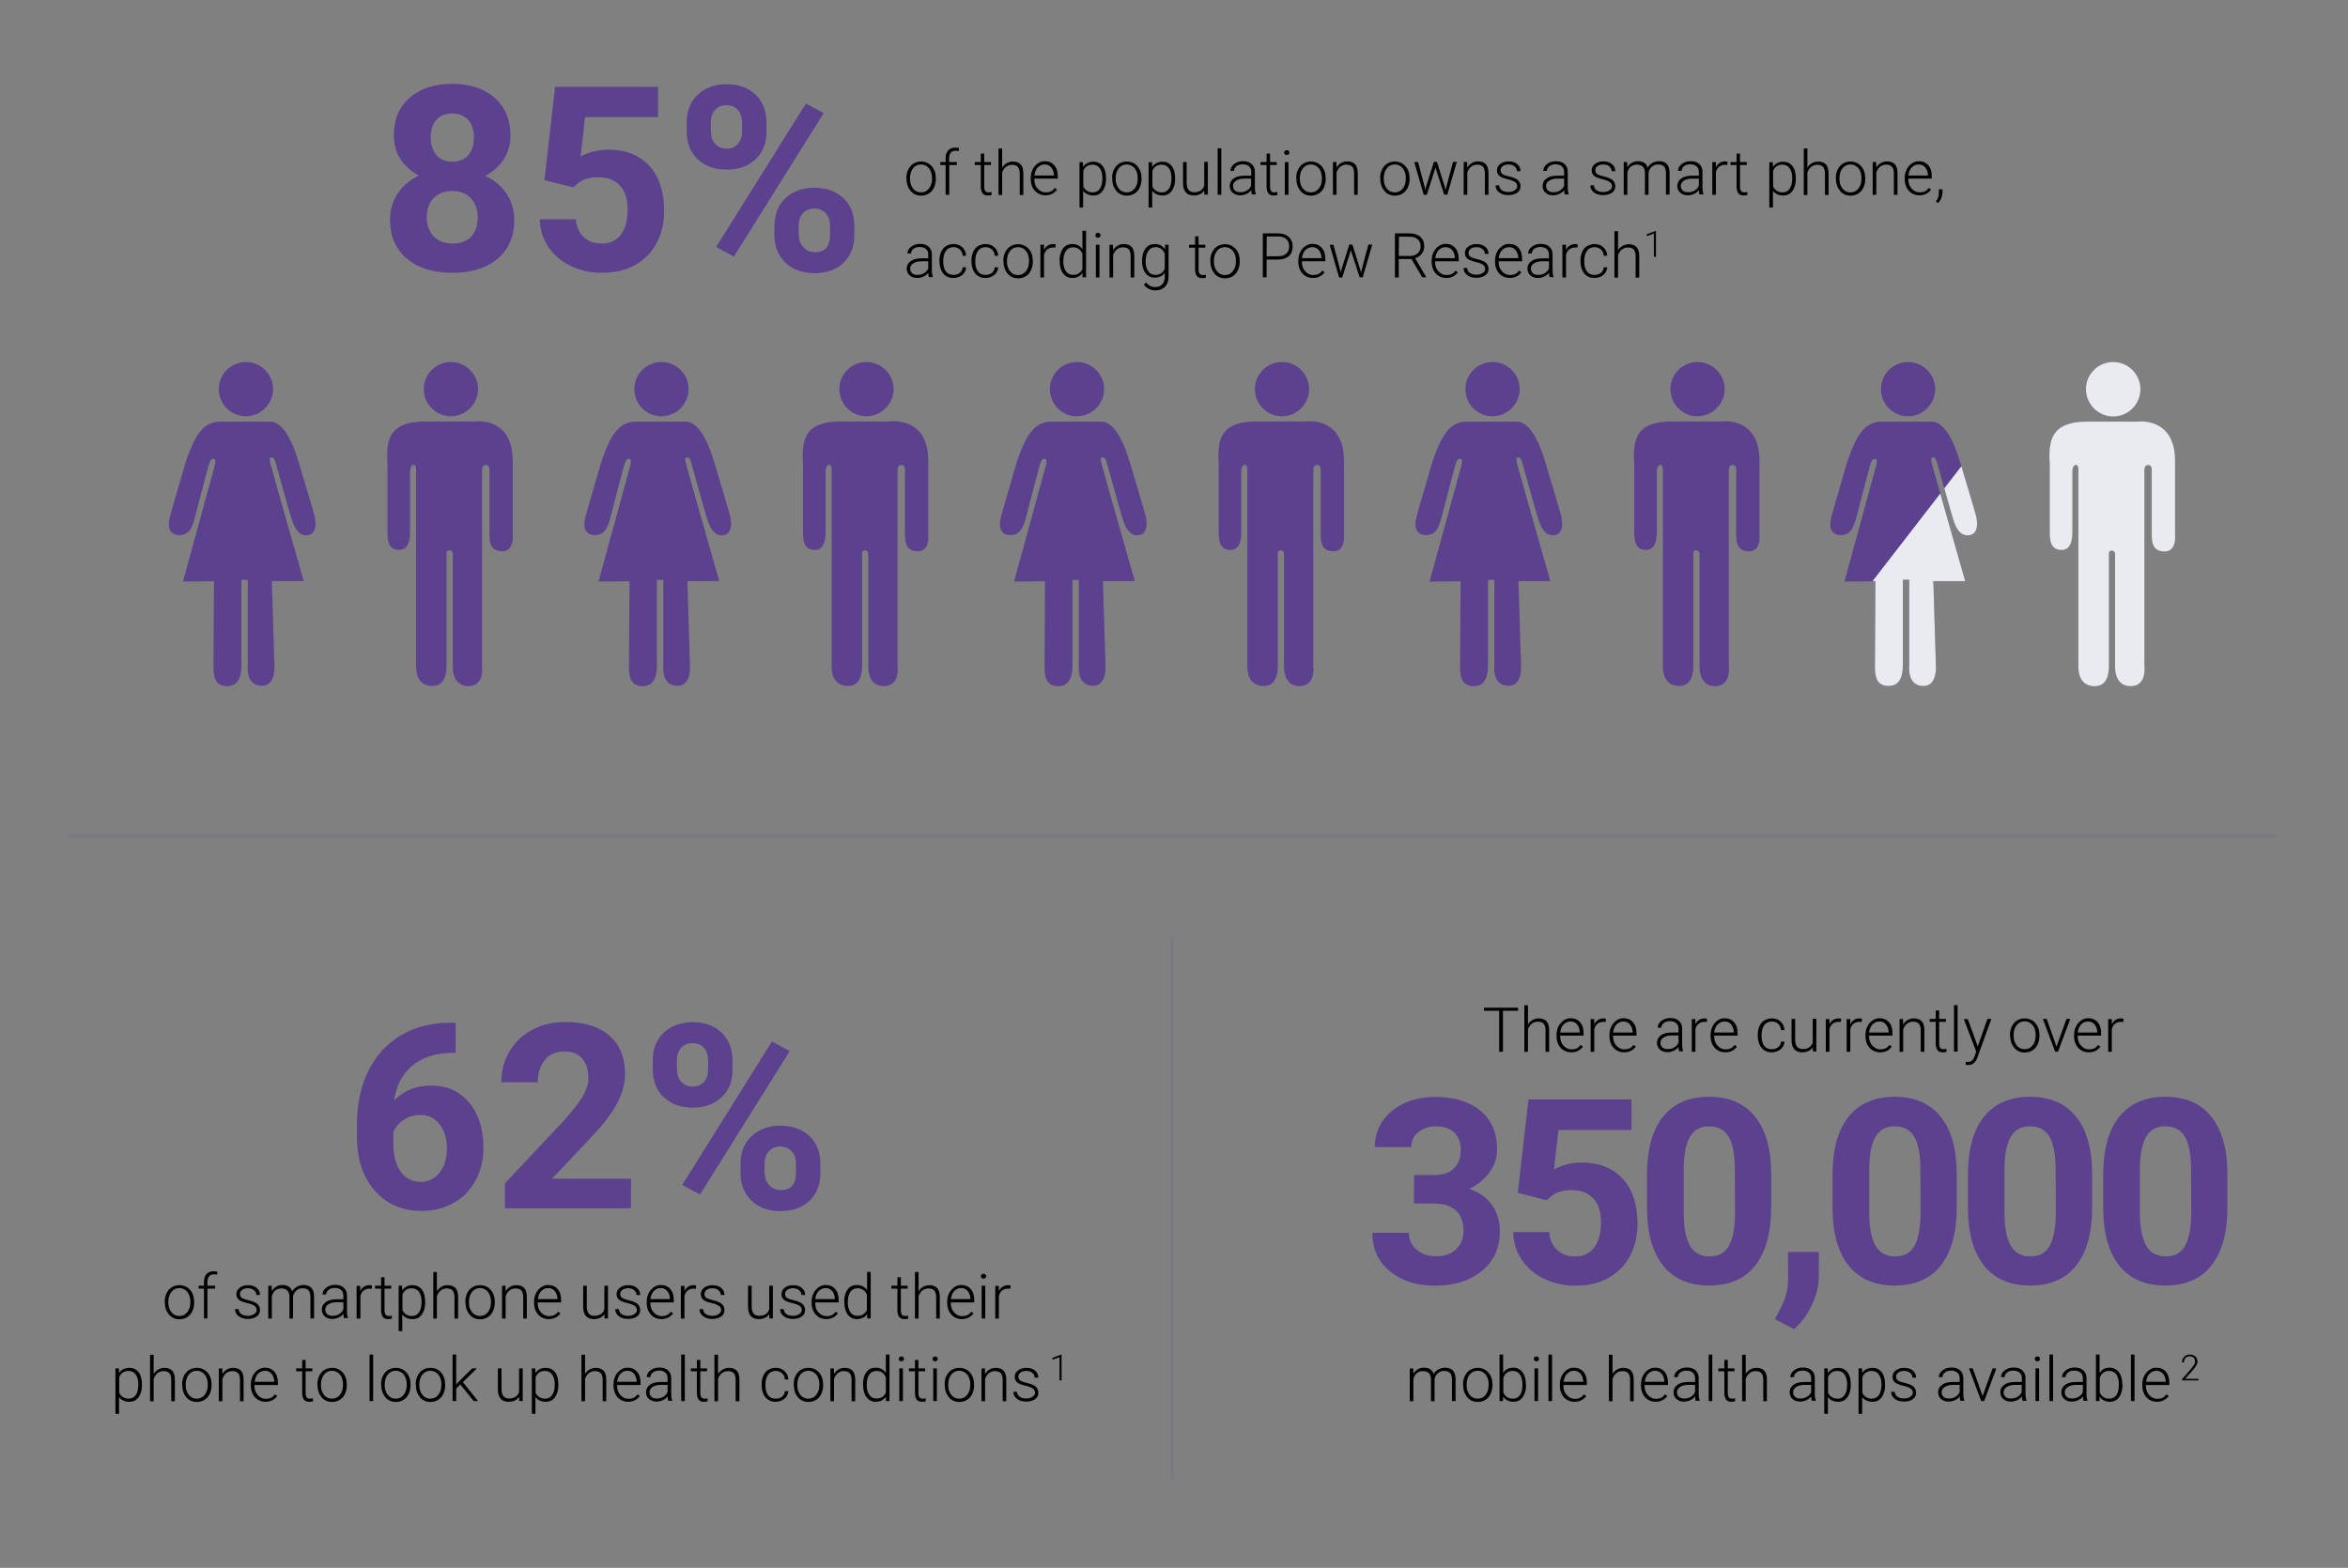 <?xml version="1.0" encoding="utf-8"?>
<!-- Generator: Adobe Illustrator 27.5.0, SVG Export Plug-In . SVG Version: 6.00 Build 0)  -->
<svg version="1.1" id="Layer_1" xmlns="http://www.w3.org/2000/svg" xmlns:xlink="http://www.w3.org/1999/xlink" x="0px" y="0px"
	 viewBox="0 0 1362.9 910.3" style="enable-background:new 0 0 1362.9 910.3;" xml:space="preserve">
<rect x="0" y="0" width="1362.9" height="910.3" fill="#808080" stroke="none"/>
<style type="text/css">
	.st0{clip-path:url(#SVGID_00000103238891869602842100000001276450944150213283_);fill:#5C418F;}
	.st1{fill:#E9EBF1;}
	.st2{fill:#5C418F;}
	.st3{clip-path:url(#SVGID_00000103982784746724634170000000660647900509530263_);fill:#E9EBF1;}
	.st4{enable-background:new    ;}
	.st5{opacity:0.1;fill:#6341A3;enable-background:new    ;}
	.st6{clip-path:url(#SVGID_00000134213223574902954660000005405139408490804134_);fill:#5C418F;}
	.st7{clip-path:url(#SVGID_00000119797388890016857010000014513134321802324922_);fill:#5C418F;}
	.st8{clip-path:url(#SVGID_00000113341035671314557550000015182168730060523191_);fill:#5C418F;}
	.st9{clip-path:url(#SVGID_00000003803920468630395880000014991408868078876574_);}
</style>
<g>
	<g>
		<defs>
			<path id="SVGID_1_" d="M2057.6,179c-9.3,0-14.4,6.5-20,22.8l0,0c0,0-8,27.5-9.4,32.5l0,0c-1.3,4.8-0.9,10.5,5.6,10.5l0,0
				c6.5,0,7.9-6.4,9-10.5l0,0c0.5-1.9,7.5-28.8,7.9-30.1l0,0c0.8-2.3,1.2-3.7,2.9-3.7l0,0c1.7,0,0.6,4.1,0.6,4.1l0,0l-18.4,67.2
				l18-0.2c0,0-0.3,46.9-0.3,49.5l0,0c0,6,0.9,11.4,8,11.4l0,0c7.1,0,8.2-6.9,8.2-11.8l0,0V271h3.7v50.1c0,0-1.4,11.6,8.3,11.6l0,0
				c8.2,0,7.2-11.8,7.2-11.8l0,0l-1.5-49h18.5c0,0-19.3-67.6-19.4-68.5l0,0c-0.2-1.5-1-2.9,0.5-3.3l0,0c1.6-0.5,2.4,2.3,2.4,2.3l0,0
				c0,0,8.3,30,9.6,33.9l0,0c1.5,4.8,4.1,9.5,9,9l0,0c7.1-0.7,4.2-11.3,4.2-11.3l0,0c0,0-1.9-7-9.4-31.8l0,0
				c-6.2-20.7-13.2-23-16.3-23h-28.9L2057.6,179L2057.6,179z"/>
		</defs>
		<clipPath id="SVGID_00000001661479940893829230000008492641007885685152_">
			<use xlink:href="#SVGID_1_"  style="overflow:visible;"/>
		</clipPath>
		<path id="Path_4" style="clip-path:url(#SVGID_00000001661479940893829230000008492641007885685152_);fill:#5C418F;" d="
			M1153.5,251.8l-96.7,127.8l-4.4-187.5H1161L1153.5,251.8z"/>
	</g>
</g>
<g>
	<path id="Path_6" class="st1" d="M1210.8,225.9c0-8.6,7.1-15.7,15.8-15.7s15.8,7.1,15.8,15.8s-7.1,15.8-15.8,15.8
		S1210.8,234.6,1210.8,225.9L1210.8,225.9 M1189.6,267.6c0-10.6-0.2-22.8,22.2-22.8h28.9c0,0,21.8-3,21.8,22.8v42.9
		c0,0,1.1,9.7-6,9.7s-7.5-5.6-7.5-9.7v-37.1c0,0,0.4-3.4-1.9-3.4c-2.4,0-2.4,1.9-2.4,3.7v112.9c0,0,1.7,11.8-8,11.8s-9-11.6-9-11.6
		v-65.2c0-1.1-0.8-1.9-1.9-2l0,0c-0.9,0-1.7,0.7-1.7,1.6c0,0.1,0,0.2,0,0.3v65.1c0,4.9-1.1,11.8-8.2,11.8s-9.5-5.4-9.5-11.4V274
		c0,0,0.4-4.1-1.3-4.1s-2.2,2.4-2.2,3.7v35.1c0,1.9,0.2,10.6-6.2,10.6s-6.9-5.4-6.9-10.6v-41.1H1189.6z"/>
	<path id="Path_7" class="st2" d="M969.6,225.9c0-8.6,7-15.7,15.7-15.7s15.8,7.1,15.8,15.7c0,8.6-7.1,15.8-15.8,15.8l0,0
		C976.6,241.7,969.6,234.6,969.6,225.9"/>
	<path id="Path_8" class="st2" d="M948.4,267.5c0-10.6-0.2-22.8,22.2-22.8h28.9c0,0,21.8-3,21.8,22.8v42.9c0,0,1.1,9.7-6,9.7
		s-7.5-5.6-7.5-9.7v-37c0,0,0.4-3.4-1.9-3.4c-2.4,0-2.4,1.9-2.4,3.7v112.9c0,0,1.7,11.8-8,11.8s-9-11.6-9-11.6v-65.3
		c0-1.1-0.8-1.9-1.9-2l0,0c-0.9,0-1.7,0.7-1.7,1.6c0,0.1,0,0.2,0,0.3v65.1c0,4.9-1.1,11.8-8.2,11.8s-9.5-5.4-9.5-11.4V274
		c0,0,0.4-4.1-1.3-4.1s-2.2,2.4-2.2,3.7v35.1c0,1.9,0.2,10.6-6.2,10.6s-6.9-5.4-6.9-10.6v-41.2"/>
	<path id="Path_9" class="st2" d="M1091.8,225.9c0-8.6,7-15.7,15.7-15.7s15.8,7.1,15.8,15.7c0,8.6-7.1,15.8-15.8,15.8l0,0
		C1098.8,241.7,1091.8,234.6,1091.8,225.9"/>
	<path id="Path_10" class="st2" d="M728.4,225.9c0-8.6,7-15.7,15.7-15.7s15.8,7.1,15.8,15.7c0,8.6-7.1,15.8-15.8,15.8l0,0
		C735.4,241.7,728.4,234.6,728.4,225.9"/>
	<path id="Path_11" class="st2" d="M707.2,267.5c0-10.6-0.2-22.8,22.2-22.8h28.9c0,0,21.8-3,21.8,22.8v42.9c0,0,1.1,9.7-6,9.7
		s-7.5-5.6-7.5-9.7v-37c0,0,0.4-3.4-1.9-3.4c-2.4,0-2.4,1.9-2.4,3.7v112.9c0,0,1.7,11.8-8,11.8s-9-11.6-9-11.6v-65.3
		c0-1.1-0.8-1.9-1.9-2l0,0c-0.9,0-1.7,0.7-1.7,1.6c0,0.1,0,0.2,0,0.3v65.1c0,4.9-1.1,11.8-8.2,11.8c-7.1,0-9.5-5.4-9.5-11.4V274
		c0,0,0.4-4.1-1.3-4.1s-2.2,2.4-2.2,3.7v35.1c0,1.9,0.2,10.6-6.2,10.6s-6.9-5.4-6.9-10.6v-41.2"/>
	<path id="Path_12" class="st2" d="M850.6,225.9c0-8.6,7-15.7,15.7-15.7s15.8,7.1,15.8,15.7c0,8.6-7.1,15.8-15.8,15.8l0,0
		C857.6,241.7,850.6,234.6,850.6,225.9"/>
	<path id="Path_13" class="st2" d="M831.6,267.6c5.6-16.3,10.7-22.8,20-22.8h28.9c3.1,0,10.1,2.3,16.3,23
		c7.5,24.7,9.4,31.8,9.4,31.8s2.8,10.5-4.2,11.2c-4.9,0.5-7.4-4.2-9-9c-1.3-3.9-9.6-33.9-9.6-33.9s-0.9-2.8-2.4-2.3
		c-1.4,0.4-0.7,1.8-0.5,3.3c0.1,0.9,19.4,68.5,19.4,68.5h-18.5l1.5,49c0,0,1,11.8-7.2,11.8c-9.7,0-8.3-11.6-8.3-11.6v-49.9h-3.7
		v49.9c0,4.9-1.1,11.8-8.2,11.8c-7.1,0-8-5.4-8-11.4c0-2.6,0.3-49.5,0.3-49.5l-18,0.2l18.4-67.2c0,0,1.2-4.1-0.6-4.1
		c-1.7,0-2.1,1.3-2.9,3.7c-0.4,1.2-7.4,28.2-7.9,30.1c-1.1,4-2.5,10.5-9,10.5s-6.9-5.7-5.6-10.5
		C823.5,295.1,831.6,267.6,831.6,267.6"/>
	<path id="Path_13_00000114047290505565244070000010942054638803839386_" class="st2" d="M1072.4,267.6c5.6-16.3,10.7-22.8,20-22.8
		h28.9c3.1,0,10.1,2.3,16.3,23c7.5,24.7,9.4,31.8,9.4,31.8s2.8,10.5-4.2,11.2c-4.9,0.5-7.4-4.2-9-9c-1.3-3.9-9.6-33.9-9.6-33.9
		s-0.9-2.8-2.4-2.3c-1.4,0.4-0.7,1.8-0.5,3.3c0.1,0.9,19.4,68.5,19.4,68.5h-18.5l1.5,49c0,0,1,11.8-7.2,11.8
		c-9.7,0-8.3-11.6-8.3-11.6v-49.9h-3.7v49.9c0,4.9-1.1,11.8-8.2,11.8s-8-5.4-8-11.4c0-2.6,0.3-49.5,0.3-49.5l-18,0.2l18.4-67.2
		c0,0,1.2-4.1-0.6-4.1c-1.7,0-2.1,1.3-2.9,3.7c-0.4,1.2-7.4,28.2-7.9,30.1c-1.1,4-2.5,10.5-9,10.5s-6.9-5.7-5.6-10.5
		C1064.3,295.1,1072.4,267.6,1072.4,267.6"/>
	<path id="Path_14" class="st2" d="M487.2,225.9c0-8.6,7-15.7,15.7-15.7s15.8,7.1,15.8,15.7c0,8.6-7.1,15.8-15.8,15.8l0,0
		C494.2,241.7,487.2,234.6,487.2,225.9"/>
	<path id="Path_15" class="st2" d="M465.9,267.5c0-10.6-0.2-22.8,22.2-22.8H517c0,0,21.8-3,21.8,22.8v42.9c0,0,1.1,9.7-6,9.7
		s-7.5-5.6-7.5-9.7v-37c0,0,0.4-3.4-1.9-3.4c-2.4,0-2.4,1.9-2.4,3.7v112.9c0,0,1.7,11.8-8,11.8s-9-11.6-9-11.6v-65.3
		c0-1.1-0.8-1.9-1.9-2l0,0c-0.9,0-1.7,0.7-1.7,1.6c0,0.1,0,0.2,0,0.3v65.1c0,4.9-1.1,11.8-8.2,11.8s-9.5-5.4-9.5-11.4V274
		c0,0,0.4-4.1-1.3-4.1c-1.7,0-2.2,2.4-2.2,3.7v35.1c0,1.9,0.2,10.6-6.2,10.6c-6.4,0-6.9-5.4-6.9-10.6v-41.2"/>
	<path id="Path_16" class="st2" d="M609.4,225.9c0-8.6,7-15.7,15.7-15.7s15.8,7.1,15.8,15.7c0,8.6-7.1,15.8-15.8,15.8l0,0
		C616.4,241.7,609.4,234.6,609.4,225.9"/>
	<path id="Path_17" class="st2" d="M590.4,267.6c5.6-16.3,10.7-22.8,20-22.8h28.9c3.1,0,10.1,2.3,16.3,23
		c7.5,24.7,9.4,31.8,9.4,31.8s2.8,10.5-4.2,11.2c-4.9,0.5-7.4-4.2-9-9c-1.3-3.9-9.6-33.9-9.6-33.9s-0.9-2.8-2.4-2.3
		c-1.4,0.4-0.7,1.8-0.5,3.3c0.1,0.9,19.4,68.5,19.4,68.5h-18.5l1.5,49c0,0,1,11.8-7.2,11.8c-9.7,0-8.3-11.6-8.3-11.6v-49.9h-3.7
		v49.9c0,4.9-1.1,11.8-8.2,11.8c-7.1,0-8-5.4-8-11.4c0-2.6,0.3-49.5,0.3-49.5l-18,0.2l18.4-67.2c0,0,1.2-4.1-0.6-4.1
		c-1.7,0-2.1,1.3-2.9,3.7c-0.4,1.2-7.4,28.2-7.9,30.1c-1.1,4-2.5,10.5-9,10.5s-6.9-5.7-5.6-10.5
		C582.3,295.1,590.4,267.6,590.4,267.6"/>
	<path id="Path_18" class="st2" d="M246,225.9c0-8.6,7-15.7,15.7-15.7s15.8,7.1,15.8,15.7c0,8.6-7.1,15.8-15.8,15.8l0,0
		C253,241.7,246,234.6,246,225.9"/>
	<path id="Path_19" class="st2" d="M224.7,267.5c0-10.6-0.2-22.8,22.2-22.8h28.9c0,0,21.8-3,21.8,22.8v42.9c0,0,1.1,9.7-6,9.7
		s-7.5-5.6-7.5-9.7v-37c0,0,0.4-3.4-1.9-3.4c-2.4,0-2.4,1.9-2.4,3.7v112.9c0,0,1.7,11.8-8,11.8s-9-11.6-9-11.6v-65.3
		c0-1.1-0.8-1.9-1.9-2l0,0c-0.9,0-1.7,0.7-1.7,1.6c0,0.1,0,0.2,0,0.3v65.1c0,4.9-1.1,11.8-8.2,11.8s-9.5-5.4-9.5-11.4V274
		c0,0,0.4-4.1-1.3-4.1s-2.2,2.4-2.2,3.7v35.1c0,1.9,0.2,10.6-6.2,10.6s-6.9-5.4-6.9-10.6v-41.2"/>
	<path id="Path_20" class="st2" d="M368.2,225.9c0-8.6,7-15.7,15.7-15.7s15.8,7.1,15.8,15.7c0,8.6-7.1,15.8-15.8,15.8l0,0
		C375.2,241.7,368.2,234.6,368.2,225.9"/>
	<path id="Path_21" class="st2" d="M349.2,267.6c5.6-16.3,10.7-22.8,20-22.8h28.9c3.1,0,10.1,2.3,16.3,23
		c7.5,24.7,9.4,31.8,9.4,31.8s2.8,10.5-4.2,11.2c-4.9,0.5-7.4-4.2-9-9c-1.3-3.9-9.6-33.9-9.6-33.9s-0.9-2.8-2.4-2.3
		c-1.4,0.4-0.7,1.8-0.5,3.3c0.1,0.9,19.4,68.5,19.4,68.5H399l1.5,49c0,0,1,11.8-7.2,11.8c-9.7,0-8.3-11.6-8.3-11.6v-49.9h-3.7v49.9
		c0,4.9-1.1,11.8-8.2,11.8s-8-5.4-8-11.4c0-2.6,0.3-49.5,0.3-49.5l-18,0.2l18.4-67.2c0,0,1.2-4.1-0.6-4.1c-1.7,0-2.1,1.3-2.9,3.7
		c-0.4,1.2-7.4,28.2-7.9,30.1c-1.1,4-2.5,10.5-9,10.5s-6.9-5.7-5.6-10.5C341.1,295.1,349.2,267.6,349.2,267.6"/>
	<path id="Path_22" class="st2" d="M127,225.9c0-8.6,7-15.7,15.7-15.7s15.8,7.1,15.8,15.7c0,8.6-7.1,15.8-15.8,15.8l0,0
		C134,241.7,127,234.6,127,225.9"/>
	<path id="Path_23" class="st2" d="M108,267.6c5.6-16.3,10.7-22.8,20-22.8h28.9c3.1,0,10.1,2.3,16.3,23c7.5,24.7,9.4,31.8,9.4,31.8
		s2.8,10.5-4.2,11.2c-4.9,0.5-7.4-4.2-9-9c-1.3-3.9-9.6-33.9-9.6-33.9s-0.9-2.8-2.4-2.3c-1.4,0.4-0.7,1.8-0.5,3.3
		c0.1,0.9,19.4,68.5,19.4,68.5h-18.5l1.5,49c0,0,1,11.8-7.2,11.8c-9.7,0-8.3-11.6-8.3-11.6v-49.9h-3.7v49.9c0,4.9-1.1,11.8-8.2,11.8
		c-7.1,0-8-5.4-8-11.4c0-2.6,0.3-49.5,0.3-49.5l-18,0.2l18.4-67.2c0,0,1.2-4.1-0.6-4.1c-1.7,0-2.1,1.3-2.9,3.7
		c-0.4,1.2-7.4,28.2-7.9,30.1c-1.1,4-2.5,10.5-9,10.5s-6.9-5.7-5.6-10.5C99.9,295.1,108,267.6,108,267.6"/>
</g>
<g>
	<g>
		<defs>
			<path id="SVGID_00000160912039551982039770000017304889561702399104_" d="M2057.6,179c-9.3,0-14.4,6.5-20,22.8l0,0
				c0,0-8,27.5-9.4,32.5l0,0c-1.3,4.8-0.9,10.5,5.6,10.5l0,0c6.5,0,7.9-6.4,9-10.5l0,0c0.5-1.9,7.5-28.8,7.9-30.1l0,0
				c0.8-2.3,1.2-3.7,2.9-3.7l0,0c1.7,0,0.6,4.1,0.6,4.1l0,0l-18.4,67.2l18-0.2c0,0-0.3,46.9-0.3,49.5l0,0c0,6,0.9,11.4,8,11.4l0,0
				c7.1,0,8.2-6.9,8.2-11.8l0,0v-49.8h3.7V321c0,0-1.4,11.6,8.3,11.6l0,0c8.2,0,7.2-11.8,7.2-11.8l0,0l-1.5-49h18.5
				c0,0-19.3-67.6-19.4-68.5l0,0c-0.2-1.5-1-2.9,0.5-3.3l0,0c1.6-0.5,2.4,2.3,2.4,2.3l0,0c0,0,8.3,30,9.6,33.9l0,0
				c1.5,4.8,4.1,9.5,9,9l0,0c7.1-0.7,4.2-11.3,4.2-11.3l0,0c0,0-1.9-7-9.4-31.8l0,0c-6.2-20.7-13.2-23-16.3-23h-28.9L2057.6,179
				L2057.6,179z"/>
		</defs>
		<clipPath id="SVGID_00000065063034188932509360000007691867173885673636_">
			<use xlink:href="#SVGID_00000160912039551982039770000017304889561702399104_"  style="overflow:visible;"/>
		</clipPath>
		<path id="Path_25" style="clip-path:url(#SVGID_00000065063034188932509360000007691867173885673636_);fill:#E9EBF1;" d="
			M1153.5,251.7l-107.6,139.2l73.7,22.3l46.5-34.5L1153.5,251.7z"/>
	</g>
</g>
<g class="st4">
	<path class="st2" d="M296.3,78.7c0,5.2-1.3,9.8-3.9,13.8c-2.6,4-6.2,7.2-10.7,9.6c5.2,2.5,9.3,5.9,12.3,10.3
		c3,4.4,4.5,9.5,4.5,15.4c0,9.5-3.2,17-9.7,22.4c-6.4,5.5-15.2,8.2-26.3,8.2c-11.1,0-19.9-2.8-26.4-8.3c-6.5-5.5-9.7-13-9.7-22.4
		c0-5.9,1.5-11.1,4.5-15.5c3-4.4,7.1-7.8,12.2-10.3c-4.5-2.4-8.1-5.6-10.7-9.6c-2.6-4-3.8-8.6-3.8-13.8c0-9.1,3-16.3,9.1-21.7
		c6.1-5.4,14.3-8.1,24.7-8.1c10.4,0,18.6,2.7,24.6,8C293.3,62.3,296.3,69.5,296.3,78.7z M277.3,126.2c0-4.6-1.3-8.3-4-11.1
		c-2.7-2.8-6.3-4.2-10.8-4.2c-4.5,0-8.1,1.4-10.8,4.1c-2.7,2.8-4,6.5-4,11.2c0,4.5,1.3,8.2,4,11s6.3,4.2,11,4.2
		c4.6,0,8.2-1.3,10.8-4C276,134.7,277.3,131,277.3,126.2z M275.1,79.7c0-4.1-1.1-7.5-3.3-10s-5.3-3.8-9.3-3.8c-4,0-7,1.2-9.2,3.7
		c-2.2,2.4-3.3,5.8-3.3,10.1c0,4.2,1.1,7.7,3.3,10.3c2.2,2.6,5.3,3.9,9.3,3.9c4,0,7.1-1.3,9.3-3.9C274.1,87.4,275.1,84,275.1,79.7z"
		/>
	<path class="st2" d="M316,104.6l6.2-54.2h59.8V68h-42.4l-2.6,22.9c5-2.7,10.4-4,16-4c10.2,0,18.1,3.1,23.9,9.4
		c5.8,6.3,8.6,15.1,8.6,26.4c0,6.9-1.5,13-4.4,18.5c-2.9,5.4-7.1,9.7-12.5,12.7c-5.4,3-11.8,4.5-19.2,4.5c-6.4,0-12.4-1.3-17.9-3.9
		c-5.5-2.6-9.9-6.3-13.1-11c-3.2-4.7-4.9-10.1-5.1-16.2h20.9c0.4,4.4,2,7.9,4.7,10.4c2.7,2.5,6.1,3.7,10.4,3.7
		c4.8,0,8.5-1.7,11.1-5.2c2.6-3.4,3.9-8.3,3.9-14.6c0-6.1-1.5-10.7-4.5-13.9c-3-3.2-7.2-4.8-12.7-4.8c-5,0-9.1,1.3-12.2,4l-2.1,1.9
		L316,104.6z"/>
	<path class="st2" d="M398.6,70.9c0-6.5,2.1-11.9,6.4-15.9s9.8-6.1,16.7-6.1c7,0,12.6,2,16.8,6c4.2,4,6.4,9.5,6.4,16.4v5.3
		c0,6.6-2.1,11.9-6.4,15.9c-4.2,4-9.8,6-16.7,6c-6.9,0-12.5-2-16.8-6c-4.3-4-6.4-9.5-6.4-16.3V70.9z M412.7,76.5
		c0,2.9,0.8,5.3,2.5,7.1c1.7,1.8,3.9,2.7,6.6,2.7c2.7,0,4.9-0.9,6.5-2.7c1.6-1.8,2.4-4.2,2.4-7.3v-5.4c0-2.9-0.8-5.3-2.4-7.1
		c-1.6-1.8-3.8-2.7-6.7-2.7c-2.7,0-4.9,0.9-6.5,2.7c-1.7,1.8-2.5,4.3-2.5,7.4V76.5z M426,149l-10.3-5.6l52.1-83.3l10.3,5.6L426,149z
		 M449.6,130.9c0-6.6,2.1-11.9,6.4-15.9c4.3-4,9.9-6,16.7-6c6.9,0,12.5,2,16.8,6c4.3,4,6.4,9.5,6.4,16.4v5.3
		c0,6.5-2.1,11.8-6.3,15.9c-4.2,4-9.8,6-16.8,6c-7,0-12.7-2-16.9-6.1c-4.2-4.1-6.4-9.4-6.4-16.1V130.9z M463.7,136.6
		c0,2.7,0.9,5,2.6,6.9s4,2.9,6.6,2.9c6,0,8.9-3.3,8.9-9.9v-5.6c0-2.9-0.8-5.3-2.5-7.1c-1.7-1.8-3.9-2.7-6.6-2.7
		c-2.7,0-4.9,0.9-6.6,2.7c-1.7,1.8-2.5,4.2-2.5,7.3V136.6z"/>
</g>
<path d="M526.1,103.3c0-1.8,0.4-3.5,1.1-4.9s1.7-2.6,3-3.4s2.8-1.2,4.4-1.2c2.5,0,4.6,0.9,6.2,2.7s2.4,4.1,2.4,7.1v0.4
	c0,1.8-0.4,3.5-1.1,5s-1.7,2.6-3,3.4s-2.8,1.2-4.4,1.2c-2.5,0-4.6-0.9-6.1-2.7s-2.4-4.1-2.4-7.1v-0.5H526.1z M528.2,103.9
	c0,2.3,0.6,4.1,1.8,5.6s2.7,2.2,4.6,2.2c1.9,0,3.4-0.7,4.6-2.2s1.8-3.4,1.8-5.8v-0.4c0-1.5-0.3-2.8-0.8-4s-1.3-2.1-2.3-2.8
	s-2.1-1-3.3-1c-1.9,0-3.4,0.7-4.6,2.2s-1.8,3.4-1.8,5.8V103.9z"/>
<path d="M548.9,113.1V95.8h-3.1v-1.7h3.1v-2.3c0-1.9,0.5-3.4,1.5-4.5s2.4-1.6,4.1-1.6c0.8,0,1.5,0.1,2.2,0.3l-0.2,1.7
	c-0.6-0.1-1.2-0.2-1.9-0.2c-1.2,0-2.1,0.4-2.7,1.1s-1,1.7-1,3.1v2.4h4.5v1.7H551v17.3C551,113.1,548.9,113.1,548.9,113.1z"/>
<path d="M571.3,89.2v4.9h3.9v1.7h-3.9v12.7c0,1.1,0.2,1.8,0.6,2.4c0.4,0.5,1,0.8,1.9,0.8c0.4,0,0.9-0.1,1.7-0.2l0.1,1.7
	c-0.6,0.2-1.3,0.3-2.2,0.3c-1.4,0-2.5-0.4-3.1-1.3s-1-2.1-1-3.7V95.8h-3.5v-1.7h3.5v-4.9C569.3,89.2,571.3,89.2,571.3,89.2z"/>
<path d="M581.7,97.3c0.7-1.1,1.6-2,2.7-2.6s2.3-0.9,3.5-0.9c2,0,3.6,0.6,4.6,1.7s1.5,2.9,1.5,5.2v12.5h-2.1v-12.5
	c0-1.7-0.4-3-1.1-3.8s-1.8-1.2-3.4-1.2c-1.3,0-2.5,0.4-3.5,1.2s-1.7,1.9-2.2,3.3v13h-2.1v-27h2.1V97.3z"/>
<path d="M606.8,113.4c-1.6,0-3.1-0.4-4.4-1.2s-2.3-1.9-3-3.3s-1.1-3-1.1-4.8v-0.8c0-1.8,0.4-3.5,1.1-4.9s1.7-2.6,3-3.5
	s2.6-1.3,4.1-1.3c2.3,0,4.1,0.8,5.5,2.4s2,3.7,2,6.5v1.2h-13.6v0.4c0,2.2,0.6,4,1.9,5.4s2.8,2.2,4.7,2.2c1.1,0,2.1-0.2,3-0.6
	s1.6-1.1,2.3-2l1.3,1C611.9,112.3,609.7,113.4,606.8,113.4z M606.4,95.5c-1.6,0-2.9,0.6-4,1.7s-1.7,2.7-2,4.7h11.4v-0.2
	c-0.1-1.8-0.6-3.3-1.6-4.5S608,95.5,606.4,95.5z"/>
<path d="M642,103.8c0,3-0.7,5.3-2,7.1s-3.1,2.6-5.3,2.6c-2.6,0-4.6-0.9-6-2.7v9.7h-2.1V94.2h2l0.1,2.7c1.4-2,3.4-3,6-3
	c2.3,0,4.1,0.9,5.4,2.6S642,100.6,642,103.8L642,103.8L642,103.8z M639.9,103.4c0-2.4-0.5-4.3-1.5-5.7s-2.4-2.1-4.2-2.1
	c-1.3,0-2.4,0.3-3.3,0.9s-1.6,1.5-2.1,2.7v9.1c0.5,1.1,1.2,1.9,2.2,2.5s2,0.9,3.3,0.9c1.8,0,3.1-0.7,4.1-2.1
	S639.9,106.1,639.9,103.4z"/>
<path d="M645.5,103.3c0-1.8,0.4-3.5,1.1-4.9s1.7-2.6,3-3.4s2.8-1.2,4.4-1.2c2.5,0,4.6,0.9,6.2,2.7s2.4,4.1,2.4,7.1v0.4
	c0,1.8-0.4,3.5-1.1,5s-1.7,2.6-3,3.4s-2.8,1.2-4.4,1.2c-2.5,0-4.6-0.9-6.1-2.7s-2.4-4.1-2.4-7.1v-0.5H645.5z M647.6,103.9
	c0,2.3,0.6,4.1,1.8,5.6s2.7,2.2,4.6,2.2c1.9,0,3.4-0.7,4.6-2.2s1.8-3.4,1.8-5.8v-0.4c0-1.5-0.3-2.8-0.8-4s-1.3-2.1-2.3-2.8
	s-2.1-1-3.3-1c-1.9,0-3.4,0.7-4.6,2.2s-1.8,3.4-1.8,5.8V103.9z"/>
<path d="M682.1,103.8c0,3-0.7,5.3-2,7.1s-3.1,2.6-5.3,2.6c-2.6,0-4.6-0.9-6-2.7v9.7h-2.1V94.2h2l0.1,2.7c1.4-2,3.4-3,6-3
	c2.3,0,4.1,0.9,5.4,2.6S682.1,100.6,682.1,103.8L682.1,103.8L682.1,103.8z M680,103.4c0-2.4-0.5-4.3-1.5-5.7s-2.4-2.1-4.2-2.1
	c-1.3,0-2.4,0.3-3.3,0.9s-1.6,1.5-2.1,2.7v9.1c0.5,1.1,1.2,1.9,2.2,2.5s2,0.9,3.3,0.9c1.8,0,3.1-0.7,4.1-2.1S680,106.1,680,103.4z"
	/>
<path d="M699,110.7c-1.3,1.8-3.3,2.8-6.1,2.8c-2,0-3.6-0.6-4.6-1.8s-1.6-2.9-1.6-5.2V94.1h2.1v12.1c0,3.6,1.5,5.4,4.4,5.4
	c3,0,5-1.3,5.8-3.8V94h2.1v19h-2L699,110.7z"/>
<path d="M708.9,113.1h-2.1v-27h2.1V113.1z"/>
<path d="M726.7,113.1c-0.2-0.6-0.3-1.5-0.4-2.7c-0.7,1-1.7,1.7-2.8,2.2s-2.4,0.8-3.6,0.8c-1.8,0-3.3-0.5-4.4-1.5s-1.7-2.3-1.7-3.9
	c0-1.9,0.8-3.3,2.3-4.4s3.7-1.6,6.4-1.6h3.8v-2.2c0-1.4-0.4-2.4-1.3-3.2s-2.1-1.2-3.7-1.2c-1.5,0-2.7,0.4-3.6,1.1s-1.4,1.7-1.4,2.7
	h-2.1c0-1.5,0.7-2.8,2.1-3.9s3.1-1.7,5.2-1.7c2.1,0,3.8,0.5,5,1.6s1.9,2.5,1.9,4.4v9c0,1.8,0.2,3.2,0.6,4.1v0.2h-2.3V113.1z
	 M720,111.6c1.4,0,2.7-0.3,3.8-1s1.9-1.6,2.4-2.7v-4.2h-3.8c-2.1,0-3.7,0.4-4.9,1.2s-1.8,1.8-1.8,3.1c0,1.1,0.4,2,1.2,2.7
	S718.8,111.6,720,111.6z"/>
<path d="M737.2,89.2v4.9h3.9v1.7h-3.9v12.7c0,1.1,0.2,1.8,0.6,2.4c0.4,0.5,1,0.8,1.9,0.8c0.4,0,0.9-0.1,1.7-0.2l0.1,1.7
	c-0.6,0.2-1.3,0.3-2.2,0.3c-1.4,0-2.5-0.4-3.1-1.3s-1-2.1-1-3.7V95.8h-3.5v-1.7h3.5v-4.9C735.2,89.2,737.2,89.2,737.2,89.2z"/>
<path d="M745.4,88.6c0-0.4,0.1-0.7,0.4-1c0.3-0.3,0.6-0.4,1.1-0.4s0.8,0.1,1.1,0.4s0.4,0.6,0.4,1s-0.1,0.7-0.4,1
	c-0.3,0.3-0.6,0.4-1.1,0.4s-0.8-0.1-1.1-0.4C745.5,89.3,745.4,89,745.4,88.6z M747.9,113.1h-2.1v-19h2.1V113.1z"/>
<path d="M752.4,103.3c0-1.8,0.4-3.5,1.1-4.9s1.7-2.6,3-3.4s2.8-1.2,4.4-1.2c2.5,0,4.6,0.9,6.2,2.7s2.4,4.1,2.4,7.1v0.4
	c0,1.8-0.4,3.5-1.1,5s-1.7,2.6-3,3.4s-2.8,1.2-4.4,1.2c-2.5,0-4.6-0.9-6.1-2.7s-2.4-4.1-2.4-7.1v-0.5H752.4z M754.5,103.9
	c0,2.3,0.6,4.1,1.8,5.6s2.7,2.2,4.6,2.2c1.9,0,3.4-0.7,4.6-2.2s1.8-3.4,1.8-5.8v-0.4c0-1.5-0.3-2.8-0.8-4s-1.3-2.1-2.3-2.8
	s-2.1-1-3.3-1c-1.9,0-3.4,0.7-4.6,2.2s-1.8,3.4-1.8,5.8V103.9z"/>
<path d="M775.7,94l0.1,3.3c0.7-1.2,1.6-2.1,2.7-2.7s2.2-0.9,3.5-0.9c2,0,3.6,0.6,4.6,1.7s1.5,2.9,1.5,5.2v12.5H786v-12.5
	c0-1.7-0.4-3-1.1-3.8s-1.8-1.2-3.4-1.2c-1.3,0-2.5,0.4-3.5,1.2s-1.7,1.9-2.2,3.3v13h-2.1v-19L775.7,94L775.7,94z"/>
<path d="M801.1,103.3c0-1.8,0.4-3.5,1.1-4.9s1.7-2.6,3-3.4s2.8-1.2,4.4-1.2c2.5,0,4.6,0.9,6.2,2.7s2.4,4.1,2.4,7.1v0.4
	c0,1.8-0.4,3.5-1.1,5s-1.7,2.6-3,3.4s-2.8,1.2-4.4,1.2c-2.5,0-4.6-0.9-6.1-2.7s-2.4-4.1-2.4-7.1L801.1,103.3L801.1,103.3z
	 M803.2,103.9c0,2.3,0.6,4.1,1.8,5.6s2.7,2.2,4.6,2.2c1.9,0,3.4-0.7,4.6-2.2s1.8-3.4,1.8-5.8v-0.4c0-1.5-0.3-2.8-0.8-4
	s-1.3-2.1-2.3-2.8s-2.1-1-3.3-1c-1.9,0-3.4,0.7-4.6,2.2s-1.8,3.4-1.8,5.8V103.9z"/>
<path d="M827,108.7l0.3,1.6l0.4-1.7l4.6-14.6h1.8l4.5,14.4l0.5,2l0.4-1.8l3.9-14.6h2.2l-5.5,19h-1.8l-4.9-15.1l-0.2-1L833,98
	l-4.8,15.1h-1.8l-5.5-19h2.2L827,108.7z"/>
<path d="M851.6,94l0.1,3.3c0.7-1.2,1.6-2.1,2.7-2.7s2.2-0.9,3.5-0.9c2,0,3.6,0.6,4.6,1.7s1.5,2.9,1.5,5.2v12.5h-2.1v-12.5
	c0-1.7-0.4-3-1.1-3.8s-1.8-1.2-3.4-1.2c-1.3,0-2.5,0.4-3.5,1.2s-1.7,1.9-2.2,3.3v13h-2.1v-19L851.6,94L851.6,94z"/>
<path d="M880.7,108.2c0-1-0.4-1.9-1.3-2.5s-2.1-1.1-3.8-1.5s-3-0.8-3.9-1.2s-1.6-1-2.1-1.7s-0.7-1.5-0.7-2.4c0-1.5,0.6-2.7,1.9-3.7
	s2.9-1.5,4.8-1.5c2.1,0,3.8,0.5,5.1,1.6s1.9,2.4,1.9,4.1h-2.1c0-1.1-0.5-2-1.4-2.8s-2.1-1.1-3.5-1.1s-2.5,0.3-3.3,0.9
	s-1.3,1.4-1.3,2.4c0,0.9,0.3,1.7,1,2.2s2,1,3.8,1.4s3.2,0.9,4.1,1.4s1.6,1.1,2,1.8s0.7,1.5,0.7,2.5c0,1.6-0.6,2.9-1.9,3.8
	s-3,1.4-5.1,1.4c-2.2,0-4-0.5-5.4-1.6s-2.1-2.4-2.1-4.1h2.1c0.1,1.2,0.6,2.2,1.6,2.9s2.2,1,3.8,1c1.5,0,2.6-0.3,3.6-1
	S880.7,109.2,880.7,108.2z"/>
<path d="M908.3,113.1c-0.2-0.6-0.3-1.5-0.4-2.7c-0.7,1-1.7,1.7-2.8,2.2s-2.4,0.8-3.6,0.8c-1.8,0-3.3-0.5-4.4-1.5s-1.7-2.3-1.7-3.9
	c0-1.9,0.8-3.3,2.3-4.4s3.7-1.6,6.4-1.6h3.8v-2.2c0-1.4-0.4-2.4-1.3-3.2s-2.1-1.2-3.7-1.2c-1.5,0-2.7,0.4-3.6,1.1s-1.4,1.7-1.4,2.7
	h-2.1c0-1.5,0.7-2.8,2.1-3.9s3.1-1.7,5.2-1.7s3.8,0.5,5,1.6s1.9,2.5,1.9,4.4v9c0,1.8,0.2,3.2,0.6,4.1v0.2h-2.3V113.1z M901.7,111.6
	c1.4,0,2.7-0.3,3.8-1s1.9-1.6,2.4-2.7v-4.2h-3.8c-2.1,0-3.7,0.4-4.9,1.2s-1.8,1.8-1.8,3.1c0,1.1,0.4,2,1.2,2.7
	S900.4,111.6,901.7,111.6z"/>
<path d="M935.7,108.2c0-1-0.4-1.9-1.3-2.5s-2.1-1.1-3.8-1.5s-3-0.8-3.9-1.2s-1.6-1-2.1-1.7s-0.7-1.5-0.7-2.4c0-1.5,0.6-2.7,1.9-3.7
	s2.9-1.5,4.8-1.5c2.1,0,3.8,0.5,5.1,1.6s1.9,2.4,1.9,4.1h-2.1c0-1.1-0.5-2-1.4-2.8s-2.1-1.1-3.5-1.1s-2.5,0.3-3.3,0.9
	s-1.3,1.4-1.3,2.4c0,0.9,0.3,1.7,1,2.2s2,1,3.8,1.4s3.2,0.9,4.1,1.4s1.6,1.1,2,1.8s0.7,1.5,0.7,2.5c0,1.6-0.6,2.9-1.9,3.8
	s-3,1.4-5.1,1.4c-2.2,0-4-0.5-5.4-1.6s-2.1-2.4-2.1-4.1h2.1c0.1,1.2,0.6,2.2,1.6,2.9s2.2,1,3.8,1c1.5,0,2.6-0.3,3.6-1
	S935.7,109.2,935.7,108.2z"/>
<path d="M944.5,94l0.1,3.1c0.7-1.1,1.6-2,2.6-2.6s2.2-0.9,3.5-0.9c3,0,4.9,1.2,5.7,3.7c0.7-1.2,1.6-2.1,2.7-2.7s2.4-1,3.8-1
	c4.1,0,6.2,2.2,6.2,6.7V113H967v-12.5c0-1.7-0.4-3-1.1-3.8s-1.9-1.2-3.5-1.2c-1.5,0-2.8,0.5-3.8,1.5s-1.6,2.1-1.7,3.5v12.6h-2.1
	v-12.7c0-1.6-0.4-2.8-1.2-3.6s-1.9-1.2-3.5-1.2c-1.3,0-2.5,0.4-3.4,1.1s-1.7,1.9-2.1,3.4v13h-2.1v-19h2L944.5,94L944.5,94z"/>
<path d="M986.5,113.1c-0.2-0.6-0.3-1.5-0.4-2.7c-0.7,1-1.7,1.7-2.8,2.2s-2.4,0.8-3.6,0.8c-1.8,0-3.3-0.5-4.4-1.5s-1.7-2.3-1.7-3.9
	c0-1.9,0.8-3.3,2.3-4.4s3.7-1.6,6.4-1.6h3.8v-2.2c0-1.4-0.4-2.4-1.3-3.2s-2.1-1.2-3.7-1.2c-1.5,0-2.7,0.4-3.6,1.1s-1.4,1.7-1.4,2.7
	H974c0-1.5,0.7-2.8,2.1-3.9s3.1-1.7,5.2-1.7s3.8,0.5,5,1.6s1.9,2.5,1.9,4.4v9c0,1.8,0.2,3.2,0.6,4.1v0.2h-2.3V113.1z M979.9,111.6
	c1.4,0,2.7-0.3,3.8-1s1.9-1.6,2.4-2.7v-4.2h-3.8c-2.1,0-3.7,0.4-4.9,1.2s-1.8,1.8-1.8,3.1c0,1.1,0.4,2,1.2,2.7
	S978.6,111.6,979.9,111.6z"/>
<path d="M1002.6,95.8c-0.4-0.1-0.9-0.1-1.4-0.1c-1.3,0-2.4,0.4-3.3,1.1s-1.6,1.8-1.9,3.2v13.1h-2.1v-19h2.1v3
	c1.1-2.2,2.9-3.4,5.4-3.4c0.6,0,1,0.1,1.4,0.2L1002.6,95.8z"/>
<path d="M1010,89.2v4.9h3.9v1.7h-3.9v12.7c0,1.1,0.2,1.8,0.6,2.4c0.4,0.5,1,0.8,1.9,0.8c0.4,0,0.9-0.1,1.7-0.2l0.1,1.7
	c-0.6,0.2-1.3,0.3-2.2,0.3c-1.4,0-2.5-0.4-3.1-1.3s-1-2.1-1-3.7V95.8h-3.5v-1.7h3.5v-4.9C1008,89.2,1010,89.2,1010,89.2z"/>
<path d="M1042.4,103.8c0,3-0.7,5.3-2,7.1s-3.1,2.6-5.3,2.6c-2.6,0-4.6-0.9-6-2.7v9.7h-2.1V94.2h2l0.1,2.7c1.4-2,3.4-3,6-3
	c2.3,0,4.1,0.9,5.4,2.6S1042.4,100.6,1042.4,103.8L1042.4,103.8z M1040.3,103.4c0-2.4-0.5-4.3-1.5-5.7s-2.4-2.1-4.2-2.1
	c-1.3,0-2.4,0.3-3.3,0.9s-1.6,1.5-2.1,2.7v9.1c0.5,1.1,1.2,1.9,2.2,2.5s2,0.9,3.3,0.9c1.8,0,3.1-0.7,4.1-2.1
	S1040.3,106.1,1040.3,103.4z"/>
<path d="M1049.1,97.3c0.7-1.1,1.6-2,2.7-2.6s2.3-0.9,3.5-0.9c2,0,3.6,0.6,4.6,1.7s1.5,2.9,1.5,5.2v12.5h-2.1v-12.5
	c0-1.7-0.4-3-1.1-3.8s-1.8-1.2-3.4-1.2c-1.3,0-2.5,0.4-3.5,1.2s-1.7,1.9-2.2,3.3v13h-2.1v-27h2.1V97.3z"/>
<path d="M1065.6,103.3c0-1.8,0.4-3.5,1.1-4.9s1.7-2.6,3-3.4s2.8-1.2,4.4-1.2c2.5,0,4.6,0.9,6.2,2.7s2.4,4.1,2.4,7.1v0.4
	c0,1.8-0.4,3.5-1.1,5s-1.7,2.6-3,3.4s-2.8,1.2-4.4,1.2c-2.5,0-4.6-0.9-6.1-2.7s-2.4-4.1-2.4-7.1L1065.6,103.3L1065.6,103.3z
	 M1067.7,103.9c0,2.3,0.6,4.1,1.8,5.6s2.7,2.2,4.6,2.2s3.4-0.7,4.6-2.2s1.8-3.4,1.8-5.8v-0.4c0-1.5-0.3-2.8-0.8-4s-1.3-2.1-2.3-2.8
	s-2.1-1-3.3-1c-1.9,0-3.4,0.7-4.6,2.2s-1.8,3.4-1.8,5.8L1067.7,103.9L1067.7,103.9z"/>
<path d="M1089,94l0.1,3.3c0.7-1.2,1.6-2.1,2.7-2.7s2.2-0.9,3.5-0.9c2,0,3.6,0.6,4.6,1.7s1.5,2.9,1.5,5.2v12.5h-2.1v-12.5
	c0-1.7-0.4-3-1.1-3.8s-1.8-1.2-3.4-1.2c-1.3,0-2.5,0.4-3.5,1.2s-1.7,1.9-2.2,3.3v13h-2.1v-19L1089,94L1089,94z"/>
<path d="M1114.1,113.4c-1.6,0-3.1-0.4-4.4-1.2s-2.3-1.9-3-3.3s-1.1-3-1.1-4.8v-0.8c0-1.8,0.4-3.5,1.1-4.9s1.7-2.6,3-3.5
	s2.6-1.3,4.1-1.3c2.3,0,4.1,0.8,5.5,2.4s2,3.7,2,6.5v1.2h-13.6v0.4c0,2.2,0.6,4,1.9,5.4s2.8,2.2,4.7,2.2c1.1,0,2.1-0.2,3-0.6
	s1.6-1.1,2.3-2l1.3,1C1119.3,112.3,1117,113.4,1114.1,113.4z M1113.7,95.5c-1.6,0-2.9,0.6-4,1.7s-1.7,2.7-2,4.7h11.4v-0.2
	c-0.1-1.8-0.6-3.3-1.6-4.5S1115.3,95.5,1113.7,95.5z"/>
<path d="M1124.9,117.9l-1.2-0.9c1.1-1.4,1.6-2.9,1.7-4.4v-2.7h2.1v2.2C1127.3,114.4,1126.5,116.4,1124.9,117.9z"/>
<path d="M539.2,161.1c-0.2-0.6-0.3-1.5-0.4-2.7c-0.7,1-1.7,1.7-2.8,2.2s-2.4,0.8-3.6,0.8c-1.8,0-3.3-0.5-4.4-1.5s-1.7-2.3-1.7-3.9
	c0-1.9,0.8-3.3,2.3-4.4s3.7-1.6,6.4-1.6h3.8v-2.2c0-1.4-0.4-2.4-1.3-3.2s-2.1-1.2-3.7-1.2c-1.5,0-2.7,0.4-3.6,1.1s-1.4,1.7-1.4,2.7
	h-2.1c0-1.5,0.7-2.8,2.1-3.9s3.1-1.7,5.2-1.7c2.1,0,3.8,0.5,5,1.6s1.9,2.5,1.9,4.4v9c0,1.8,0.2,3.2,0.6,4.1v0.2h-2.3V161.1z
	 M532.6,159.6c1.4,0,2.7-0.3,3.8-1s1.9-1.6,2.4-2.7v-4.2H535c-2.1,0-3.7,0.4-4.9,1.2s-1.8,1.8-1.8,3.1c0,1.1,0.4,2,1.2,2.7
	S531.4,159.6,532.6,159.6z"/>
<path d="M553.5,159.6c1.5,0,2.7-0.4,3.7-1.2s1.5-1.9,1.6-3.2h2c-0.1,1.2-0.4,2.2-1.1,3.2s-1.6,1.7-2.7,2.2s-2.3,0.8-3.6,0.8
	c-2.5,0-4.5-0.9-5.9-2.6s-2.2-4.1-2.2-7v-0.6c0-1.9,0.3-3.5,1-5s1.6-2.6,2.8-3.3s2.7-1.2,4.3-1.2c2.1,0,3.8,0.6,5.2,1.9
	s2.1,2.9,2.2,4.9h-2c-0.1-1.5-0.6-2.7-1.6-3.6s-2.2-1.4-3.7-1.4c-1.9,0-3.4,0.7-4.4,2.1s-1.6,3.3-1.6,5.8v0.6c0,2.4,0.5,4.3,1.6,5.7
	S551.6,159.6,553.5,159.6z"/>
<path d="M572.1,159.6c1.5,0,2.7-0.4,3.7-1.2s1.5-1.9,1.6-3.2h2c-0.1,1.2-0.4,2.2-1.1,3.2s-1.6,1.7-2.7,2.2s-2.3,0.8-3.6,0.8
	c-2.5,0-4.5-0.9-5.9-2.6s-2.2-4.1-2.2-7v-0.6c0-1.9,0.3-3.5,1-5s1.6-2.6,2.8-3.3s2.7-1.2,4.3-1.2c2.1,0,3.8,0.6,5.2,1.9
	s2.1,2.9,2.2,4.9h-2c-0.1-1.5-0.6-2.7-1.6-3.6s-2.2-1.4-3.7-1.4c-1.9,0-3.4,0.7-4.4,2.1s-1.6,3.3-1.6,5.8v0.6c0,2.4,0.5,4.3,1.6,5.7
	S570.2,159.6,572.1,159.6z"/>
<path d="M582.4,151.3c0-1.8,0.4-3.5,1.1-4.9s1.7-2.6,3-3.4s2.8-1.2,4.4-1.2c2.5,0,4.6,0.9,6.2,2.7s2.4,4.1,2.4,7.1v0.4
	c0,1.8-0.4,3.5-1.1,5s-1.7,2.6-3,3.4s-2.8,1.2-4.4,1.2c-2.5,0-4.6-0.9-6.1-2.7s-2.4-4.1-2.4-7.1v-0.5H582.4z M584.5,151.9
	c0,2.3,0.6,4.1,1.8,5.6s2.7,2.2,4.6,2.2c1.9,0,3.4-0.7,4.6-2.2s1.8-3.4,1.8-5.8v-0.4c0-1.5-0.3-2.8-0.8-4s-1.3-2.1-2.3-2.8
	s-2.1-1-3.3-1c-1.9,0-3.4,0.7-4.6,2.2s-1.8,3.4-1.8,5.8V151.9z"/>
<path d="M612.6,143.8c-0.4-0.1-0.9-0.1-1.4-0.1c-1.3,0-2.4,0.4-3.3,1.1s-1.6,1.8-1.9,3.2v13.1h-2.1v-19h2.1v3
	c1.1-2.2,2.9-3.4,5.4-3.4c0.6,0,1,0.1,1.4,0.2L612.6,143.8z"/>
<path d="M615,151.4c0-3,0.7-5.3,2-7.1s3.1-2.6,5.4-2.6c2.6,0,4.5,1,5.9,3V134h2.1v27h-2l-0.1-2.5c-1.3,1.9-3.3,2.9-5.9,2.9
	c-2.2,0-4-0.9-5.3-2.6s-2-4.1-2-7.1v-0.3L615,151.4L615,151.4z M617.2,151.8c0,2.4,0.5,4.3,1.5,5.7s2.3,2.1,4.1,2.1
	c2.6,0,4.4-1.1,5.5-3.4v-8.9c-1.1-2.5-2.9-3.7-5.5-3.7c-1.8,0-3.1,0.7-4.1,2.1S617.2,149,617.2,151.8z"/>
<path d="M635.8,136.6c0-0.4,0.1-0.7,0.4-1c0.3-0.3,0.6-0.4,1.1-0.4s0.8,0.1,1.1,0.4c0.3,0.3,0.4,0.6,0.4,1s-0.1,0.7-0.4,1
	c-0.3,0.3-0.6,0.4-1.1,0.4s-0.8-0.1-1.1-0.4C635.9,137.3,635.8,137,635.8,136.6z M638.2,161.1h-2.1v-19h2.1V161.1z"/>
<path d="M646,142l0.1,3.3c0.7-1.2,1.6-2.1,2.7-2.7s2.2-0.9,3.5-0.9c2,0,3.6,0.6,4.6,1.7s1.5,2.9,1.5,5.2v12.5h-2.1v-12.5
	c0-1.7-0.4-3-1.1-3.8s-1.8-1.2-3.4-1.2c-1.3,0-2.5,0.4-3.5,1.2s-1.7,1.9-2.2,3.3v13H644v-19h2V142z"/>
<path d="M662.9,151.4c0-3,0.7-5.3,2-7.1s3.1-2.6,5.4-2.6c2.6,0,4.6,1,5.9,3.1l0.1-2.7h2v18.6c0,2.4-0.7,4.4-2.1,5.8
	s-3.2,2.1-5.6,2.1c-1.3,0-2.6-0.3-3.8-0.9s-2.1-1.4-2.8-2.4l1.2-1.3c1.5,1.8,3.3,2.7,5.3,2.7c1.8,0,3.1-0.5,4.1-1.6s1.5-2.5,1.5-4.3
	v-2.4c-1.3,1.9-3.3,2.8-5.9,2.8c-2.2,0-4-0.9-5.3-2.6s-2-4.1-2-7.1L662.9,151.4L662.9,151.4z M665,151.8c0,2.4,0.5,4.3,1.5,5.7
	s2.3,2.1,4.1,2.1c2.6,0,4.4-1.2,5.5-3.5v-8.8c-0.5-1.2-1.2-2.1-2.1-2.8s-2-1-3.3-1c-1.8,0-3.1,0.7-4.1,2.1S665,149,665,151.8z"/>
<path d="M695.7,137.2v4.9h3.9v1.7h-3.9v12.7c0,1.1,0.2,1.8,0.6,2.4c0.4,0.5,1,0.8,1.9,0.8c0.4,0,0.9-0.1,1.7-0.2l0.1,1.7
	c-0.6,0.2-1.3,0.3-2.2,0.3c-1.4,0-2.5-0.4-3.1-1.3s-1-2.1-1-3.7v-12.7h-3.5v-1.7h3.5v-4.9H695.7z"/>
<path d="M702.5,151.3c0-1.8,0.4-3.5,1.1-4.9s1.7-2.6,3-3.4s2.8-1.2,4.4-1.2c2.5,0,4.6,0.9,6.2,2.7s2.4,4.1,2.4,7.1v0.4
	c0,1.8-0.4,3.5-1.1,5s-1.7,2.6-3,3.4s-2.8,1.2-4.4,1.2c-2.5,0-4.6-0.9-6.1-2.7s-2.4-4.1-2.4-7.1v-0.5H702.5z M704.6,151.9
	c0,2.3,0.6,4.1,1.8,5.6s2.7,2.2,4.6,2.2c1.9,0,3.4-0.7,4.6-2.2s1.8-3.4,1.8-5.8v-0.4c0-1.5-0.3-2.8-0.8-4s-1.3-2.1-2.3-2.8
	s-2.1-1-3.3-1c-1.9,0-3.4,0.7-4.6,2.2s-1.8,3.4-1.8,5.8V151.9z"/>
<path d="M735.2,150.6V161H733v-25.5h8.7c2.7,0,4.8,0.7,6.3,2s2.3,3.2,2.3,5.6c0,2.4-0.7,4.3-2.2,5.6s-3.6,2-6.4,2h-6.5L735.2,150.6
	L735.2,150.6z M735.2,148.8h6.6c2.1,0,3.7-0.5,4.8-1.5s1.7-2.4,1.7-4.2s-0.5-3.2-1.6-4.2c-1.1-1.1-2.7-1.6-4.7-1.6h-6.7L735.2,148.8
	L735.2,148.8z"/>
<path d="M762.1,161.4c-1.6,0-3.1-0.4-4.4-1.2s-2.3-1.9-3-3.3s-1.1-3-1.1-4.8v-0.8c0-1.8,0.4-3.5,1.1-4.9s1.7-2.6,3-3.5
	s2.6-1.3,4.1-1.3c2.3,0,4.1,0.8,5.5,2.4s2,3.7,2,6.5v1.2h-13.6v0.4c0,2.2,0.6,4,1.9,5.4s2.8,2.2,4.7,2.2c1.1,0,2.1-0.2,3-0.6
	s1.6-1.1,2.3-2l1.3,1C767.3,160.3,765,161.4,762.1,161.4z M761.7,143.5c-1.6,0-2.9,0.6-4,1.7s-1.7,2.7-2,4.7h11.4v-0.2
	c-0.1-1.8-0.6-3.3-1.6-4.5S763.3,143.5,761.7,143.5z"/>
<path d="M777.9,156.7l0.3,1.6l0.4-1.7l4.6-14.6h1.8l4.5,14.4l0.5,2l0.4-1.8l3.9-14.6h2.2l-5.5,19h-1.8l-4.9-15.1l-0.2-1l-0.2,1.1
	l-4.8,15.1h-1.8l-5.5-19h2.2L777.9,156.7z"/>
<path d="M819.3,150.4h-7.4v10.7h-2.2v-25.6h8.3c2.7,0,4.9,0.7,6.4,2s2.3,3.2,2.3,5.5c0,1.6-0.5,3.1-1.4,4.3c-1,1.3-2.2,2.1-3.9,2.6
	l6.4,10.9v0.2h-2.3L819.3,150.4z M811.9,148.6h6.6c1.8,0,3.3-0.5,4.4-1.5s1.7-2.4,1.7-4c0-1.8-0.6-3.2-1.7-4.2s-2.8-1.5-4.8-1.5H812
	L811.9,148.6L811.9,148.6z"/>
<path d="M839.5,161.4c-1.6,0-3.1-0.4-4.4-1.2s-2.3-1.9-3-3.3s-1.1-3-1.1-4.8v-0.8c0-1.8,0.4-3.5,1.1-4.9s1.7-2.6,3-3.5
	s2.6-1.3,4.1-1.3c2.3,0,4.1,0.8,5.5,2.4s2,3.7,2,6.5v1.2H833v0.4c0,2.2,0.6,4,1.9,5.4s2.8,2.2,4.7,2.2c1.1,0,2.1-0.2,3-0.6
	s1.6-1.1,2.3-2l1.3,1C844.6,160.3,842.4,161.4,839.5,161.4z M839.1,143.5c-1.6,0-2.9,0.6-4,1.7s-1.7,2.7-2,4.7h11.4v-0.2
	c-0.1-1.8-0.6-3.3-1.6-4.5S840.7,143.5,839.1,143.5z"/>
<path d="M862.1,156.2c0-1-0.4-1.9-1.3-2.5s-2.1-1.1-3.8-1.5s-3-0.8-3.9-1.2s-1.6-1-2.1-1.7s-0.7-1.5-0.7-2.4c0-1.5,0.6-2.7,1.9-3.7
	s2.9-1.5,4.8-1.5c2.1,0,3.8,0.5,5.1,1.6s1.9,2.4,1.9,4.1h-2.1c0-1.1-0.5-2-1.4-2.8s-2.1-1.1-3.5-1.1s-2.5,0.3-3.3,0.9
	s-1.3,1.4-1.3,2.4c0,0.9,0.3,1.7,1,2.2s2,1,3.8,1.4s3.2,0.9,4.1,1.4s1.6,1.1,2,1.8s0.7,1.5,0.7,2.5c0,1.6-0.6,2.9-1.9,3.8
	s-3,1.4-5.1,1.4c-2.2,0-4-0.5-5.4-1.6s-2.1-2.4-2.1-4.1h2.1c0.1,1.2,0.6,2.2,1.6,2.9s2.2,1,3.8,1c1.5,0,2.6-0.3,3.6-1
	S862.1,157.2,862.1,156.2z"/>
<path d="M876.3,161.4c-1.6,0-3.1-0.4-4.4-1.2s-2.3-1.9-3-3.3s-1.1-3-1.1-4.8v-0.8c0-1.8,0.4-3.5,1.1-4.9s1.7-2.6,3-3.5
	s2.6-1.3,4.1-1.3c2.3,0,4.1,0.8,5.5,2.4s2,3.7,2,6.5v1.2h-13.6v0.4c0,2.2,0.6,4,1.9,5.4s2.8,2.2,4.7,2.2c1.1,0,2.1-0.2,3-0.6
	s1.6-1.1,2.3-2l1.3,1C881.5,160.3,879.2,161.4,876.3,161.4z M875.9,143.5c-1.6,0-2.9,0.6-4,1.7s-1.7,2.7-2,4.7h11.4v-0.2
	c-0.1-1.8-0.6-3.3-1.6-4.5S877.5,143.5,875.9,143.5z"/>
<path d="M899.5,161.1c-0.2-0.6-0.3-1.5-0.4-2.7c-0.7,1-1.7,1.7-2.8,2.2s-2.4,0.8-3.6,0.8c-1.8,0-3.3-0.5-4.4-1.5s-1.7-2.3-1.7-3.9
	c0-1.9,0.8-3.3,2.3-4.4s3.7-1.6,6.4-1.6h3.8v-2.2c0-1.4-0.4-2.4-1.3-3.2s-2.1-1.2-3.7-1.2c-1.5,0-2.7,0.4-3.6,1.1s-1.4,1.7-1.4,2.7
	H887c0-1.5,0.7-2.8,2.1-3.9s3.1-1.7,5.2-1.7s3.8,0.5,5,1.6s1.9,2.5,1.9,4.4v9c0,1.8,0.2,3.2,0.6,4.1v0.2h-2.3V161.1z M892.9,159.6
	c1.4,0,2.7-0.3,3.8-1s1.9-1.6,2.4-2.7v-4.2h-3.8c-2.1,0-3.7,0.4-4.9,1.2s-1.8,1.8-1.8,3.1c0,1.1,0.4,2,1.2,2.7
	S891.6,159.6,892.9,159.6z"/>
<path d="M915.6,143.8c-0.4-0.1-0.9-0.1-1.4-0.1c-1.3,0-2.4,0.4-3.3,1.1s-1.6,1.8-1.9,3.2v13.1h-2.1v-19h2.1v3
	c1.1-2.2,2.9-3.4,5.4-3.4c0.6,0,1,0.1,1.4,0.2L915.6,143.8z"/>
<path d="M925.6,159.6c1.5,0,2.7-0.4,3.7-1.2s1.5-1.9,1.6-3.2h2c-0.1,1.2-0.4,2.2-1.1,3.2s-1.6,1.7-2.7,2.2s-2.3,0.8-3.6,0.8
	c-2.5,0-4.5-0.9-5.9-2.6s-2.2-4.1-2.2-7v-0.6c0-1.9,0.3-3.5,1-5s1.6-2.6,2.8-3.3s2.7-1.2,4.3-1.2c2.1,0,3.8,0.6,5.2,1.9
	s2.1,2.9,2.2,4.9h-2c-0.1-1.5-0.6-2.7-1.6-3.6s-2.2-1.4-3.7-1.4c-1.9,0-3.4,0.7-4.4,2.1s-1.6,3.3-1.6,5.8v0.6c0,2.4,0.5,4.3,1.6,5.7
	S923.7,159.6,925.6,159.6z"/>
<path d="M939.2,145.3c0.7-1.1,1.6-2,2.7-2.6s2.3-0.9,3.5-0.9c2,0,3.6,0.6,4.6,1.7s1.5,2.9,1.5,5.2v12.5h-2.1v-12.5
	c0-1.7-0.4-3-1.1-3.8s-1.8-1.2-3.4-1.2c-1.3,0-2.5,0.4-3.5,1.2s-1.7,1.9-2.2,3.3v13h-2.1v-27h2.1V145.3z"/>
<path d="M961.2,149.1H960v-13.5l-4.1,1.5V136l5.1-1.9h0.2V149.1z"/>
<path class="st2" d="M820.8,682.3h11.3c5.4,0,9.3-1.3,11.9-4s3.9-6.2,3.9-10.7c0-4.3-1.3-7.6-3.8-10c-2.6-2.4-6.1-3.6-10.6-3.6
	c-4.1,0-7.4,1.1-10.2,3.3c-2.7,2.2-4.1,5.1-4.1,8.7H798c0-5.6,1.5-10.6,4.5-15s7.2-7.9,12.6-10.4c5.4-2.5,11.3-3.7,17.8-3.7
	c11.3,0,20.1,2.7,26.5,8.1c6.4,5.4,9.6,12.8,9.6,22.3c0,4.9-1.5,9.4-4.5,13.5s-6.9,7.3-11.7,9.4c6,2.1,10.5,5.4,13.4,9.7
	c3,4.3,4.4,9.4,4.4,15.2c0,9.5-3.5,17.1-10.4,22.8s-16.1,8.6-27.4,8.6c-10.6,0-19.3-2.8-26.1-8.4c-6.8-5.6-10.1-13-10.1-22.3h21.2
	c0,4,1.5,7.3,4.5,9.8s6.7,3.8,11.1,3.8c5,0,9-1.3,11.8-4s4.3-6.2,4.3-10.6c0-10.6-5.9-16-17.6-16h-11.2L820.8,682.3L820.8,682.3z"/>
<path class="st2" d="M881,692.6l6.2-54.2H947v17.7h-42.4L902,679c5-2.7,10.4-4,16-4c10.2,0,18.1,3.1,23.9,9.4
	c5.8,6.3,8.6,15.1,8.6,26.4c0,6.9-1.5,13-4.4,18.5c-2.9,5.4-7.1,9.7-12.5,12.7s-11.8,4.5-19.2,4.5c-6.4,0-12.4-1.3-17.9-3.9
	c-5.5-2.6-9.9-6.3-13.1-11s-4.9-10.1-5.1-16.2h20.9c0.4,4.4,2,7.9,4.7,10.4s6.1,3.7,10.4,3.7c4.8,0,8.5-1.7,11.1-5.2
	c2.6-3.4,3.9-8.3,3.9-14.6c0-6.1-1.5-10.7-4.5-13.9s-7.2-4.8-12.7-4.8c-5,0-9.1,1.3-12.2,4l-2.1,1.9L881,692.6z"/>
<path class="st2" d="M1028.1,700.9c0,14.7-3.1,26-9.2,33.8s-15,11.7-26.8,11.7c-11.6,0-20.5-3.8-26.7-11.5s-9.3-18.7-9.4-33v-19.6
	c0-14.9,3.1-26.2,9.3-33.9s15.1-11.6,26.7-11.6s20.5,3.8,26.7,11.5c6.2,7.7,9.3,18.6,9.4,32.9V700.9z M1007,679.3
	c0-8.8-1.2-15.3-3.6-19.3s-6.2-6-11.3-6c-5,0-8.7,1.9-11,5.8c-2.4,3.8-3.6,9.8-3.8,18v26c0,8.7,1.2,15.2,3.6,19.4s6.2,6.3,11.4,6.3
	s8.9-2,11.2-6.1s3.5-10.3,3.6-18.6L1007,679.3L1007,679.3z"/>
<path class="st2" d="M1041.3,771.7l-11.1-5.8l2.6-4.8c3.3-6,5-11.9,5.1-17.8v-16.4h17.9l-0.1,14.6c0,5.4-1.4,10.9-4.1,16.4
	C1048.9,763.6,1045.5,768.1,1041.3,771.7z"/>
<path class="st2" d="M1135.8,700.9c0,14.7-3.1,26-9.2,33.8s-15,11.7-26.8,11.7c-11.6,0-20.5-3.8-26.7-11.5s-9.3-18.7-9.4-33v-19.6
	c0-14.9,3.1-26.2,9.3-33.9c6.2-7.7,15.1-11.6,26.7-11.6s20.5,3.8,26.7,11.5s9.3,18.6,9.4,32.9V700.9z M1114.7,679.3
	c0-8.8-1.2-15.3-3.6-19.3s-6.2-6-11.3-6c-5,0-8.7,1.9-11,5.8c-2.4,3.8-3.6,9.8-3.8,18v26c0,8.7,1.2,15.2,3.6,19.4s6.2,6.3,11.4,6.3
	c5.2,0,8.9-2,11.2-6.1c2.3-4.1,3.5-10.3,3.6-18.6L1114.7,679.3L1114.7,679.3z"/>
<path class="st2" d="M1214.4,700.9c0,14.7-3.1,26-9.2,33.8s-15,11.7-26.8,11.7c-11.6,0-20.5-3.8-26.7-11.5s-9.3-18.7-9.4-33v-19.6
	c0-14.9,3.1-26.2,9.3-33.9c6.2-7.7,15.1-11.6,26.7-11.6s20.5,3.8,26.7,11.5s9.3,18.6,9.4,32.9V700.9z M1193.2,679.3
	c0-8.8-1.2-15.3-3.6-19.3s-6.2-6-11.3-6c-5,0-8.7,1.9-11,5.8c-2.4,3.8-3.6,9.8-3.8,18v26c0,8.7,1.2,15.2,3.6,19.4s6.2,6.3,11.4,6.3
	c5.2,0,8.9-2,11.2-6.1c2.3-4.1,3.5-10.3,3.6-18.6L1193.2,679.3L1193.2,679.3z"/>
<path class="st2" d="M1292.9,700.9c0,14.7-3.1,26-9.2,33.8s-15,11.7-26.8,11.7c-11.6,0-20.5-3.8-26.7-11.5s-9.3-18.7-9.4-33v-19.6
	c0-14.9,3.1-26.2,9.3-33.9c6.2-7.7,15.1-11.6,26.7-11.6s20.5,3.8,26.7,11.5s9.3,18.6,9.4,32.9V700.9z M1271.8,679.3
	c0-8.8-1.2-15.3-3.6-19.3s-6.2-6-11.3-6c-5,0-8.7,1.9-11,5.8c-2.4,3.8-3.6,9.8-3.8,18v26c0,8.7,1.2,15.2,3.6,19.4s6.2,6.3,11.4,6.3
	c5.2,0,8.9-2,11.2-6.1c2.3-4.1,3.5-10.3,3.6-18.6L1271.8,679.3L1271.8,679.3z"/>
<path d="M881.2,586.9h-8.8v23.8h-2.2v-23.8h-8.8v-1.8h19.7L881.2,586.9L881.2,586.9z"/>
<path d="M886.9,594.8c0.7-1.1,1.6-2,2.7-2.6s2.3-0.9,3.5-0.9c2,0,3.6,0.6,4.6,1.7s1.5,2.9,1.5,5.2v12.5h-2.1v-12.5
	c0-1.7-0.4-3-1.1-3.8s-1.8-1.2-3.4-1.2c-1.3,0-2.5,0.4-3.5,1.2s-1.7,1.9-2.2,3.3v13h-2.1v-27h2.1V594.8z"/>
<path d="M912,611c-1.6,0-3.1-0.4-4.4-1.2s-2.3-1.9-3-3.3s-1.1-3-1.1-4.8v-0.8c0-1.8,0.4-3.5,1.1-4.9s1.7-2.6,3-3.5s2.6-1.3,4.1-1.3
	c2.3,0,4.1,0.8,5.5,2.4s2,3.7,2,6.5v1.2h-13.6v0.4c0,2.2,0.6,4,1.9,5.4s2.8,2.2,4.7,2.2c1.1,0,2.1-0.2,3-0.6s1.6-1.1,2.3-2l1.3,1
	C917.2,609.9,914.9,611,912,611z M911.6,593.1c-1.6,0-2.9,0.6-4,1.7s-1.7,2.7-2,4.7H917v-0.2c-0.1-1.8-0.6-3.3-1.6-4.5
	S913.2,593.1,911.6,593.1z"/>
<path d="M932,593.4c-0.4-0.1-0.9-0.1-1.4-0.1c-1.3,0-2.4,0.4-3.3,1.1s-1.6,1.8-1.9,3.2v13.1h-2.1v-19h2.1v3c1.1-2.2,2.9-3.4,5.4-3.4
	c0.6,0,1,0.1,1.4,0.2L932,593.4z"/>
<path d="M942.7,611c-1.6,0-3.1-0.4-4.4-1.2s-2.3-1.9-3-3.3s-1.1-3-1.1-4.8v-0.8c0-1.8,0.4-3.5,1.1-4.9s1.7-2.6,3-3.5
	s2.6-1.3,4.1-1.3c2.3,0,4.1,0.8,5.5,2.4s2,3.7,2,6.5v1.2h-13.6v0.4c0,2.2,0.6,4,1.9,5.4s2.8,2.2,4.7,2.2c1.1,0,2.1-0.2,3-0.6
	s1.6-1.1,2.3-2l1.3,1C947.9,609.9,945.6,611,942.7,611z M942.3,593.1c-1.6,0-2.9,0.6-4,1.7s-1.7,2.7-2,4.7h11.4v-0.2
	c-0.1-1.8-0.6-3.3-1.6-4.5S943.9,593.1,942.3,593.1z"/>
<path d="M974.7,610.6c-0.2-0.6-0.3-1.5-0.4-2.7c-0.7,1-1.7,1.7-2.8,2.2s-2.4,0.8-3.6,0.8c-1.8,0-3.3-0.5-4.4-1.5s-1.7-2.3-1.7-3.9
	c0-1.9,0.8-3.3,2.3-4.4s3.7-1.6,6.4-1.6h3.8v-2.2c0-1.4-0.4-2.4-1.3-3.2s-2.1-1.2-3.7-1.2c-1.5,0-2.7,0.4-3.6,1.1s-1.4,1.7-1.4,2.7
	h-2.1c0-1.5,0.7-2.8,2.1-3.9s3.1-1.7,5.2-1.7s3.8,0.5,5,1.6s1.9,2.5,1.9,4.4v9c0,1.8,0.2,3.2,0.6,4.1v0.2h-2.3V610.6z M968.1,609.1
	c1.4,0,2.7-0.3,3.8-1s1.9-1.6,2.4-2.7v-4.2h-3.8c-2.1,0-3.7,0.4-4.9,1.2s-1.8,1.8-1.8,3.1c0,1.1,0.4,2,1.2,2.7
	S966.8,609.1,968.1,609.1z"/>
<path d="M990.7,593.4c-0.4-0.1-0.9-0.1-1.4-0.1c-1.3,0-2.4,0.4-3.3,1.1s-1.6,1.8-1.9,3.2v13.1H982v-19h2.1v3
	c1.1-2.2,2.9-3.4,5.4-3.4c0.6,0,1,0.1,1.4,0.2L990.7,593.4z"/>
<path d="M1001.4,611c-1.6,0-3.1-0.4-4.4-1.2s-2.3-1.9-3-3.3s-1.1-3-1.1-4.8v-0.8c0-1.8,0.4-3.5,1.1-4.9s1.7-2.6,3-3.5
	s2.6-1.3,4.1-1.3c2.3,0,4.1,0.8,5.5,2.4s2,3.7,2,6.5v1.2H995v0.4c0,2.2,0.6,4,1.9,5.4s2.8,2.2,4.7,2.2c1.1,0,2.1-0.2,3-0.6
	s1.6-1.1,2.3-2l1.3,1C1006.6,609.9,1004.4,611,1001.4,611z M1001,593.1c-1.6,0-2.9,0.6-4,1.7s-1.7,2.7-2,4.7h11.4v-0.2
	c-0.1-1.8-0.6-3.3-1.6-4.5S1002.6,593.1,1001,593.1z"/>
<path d="M1028.5,609.2c1.5,0,2.7-0.4,3.7-1.2s1.5-1.9,1.6-3.2h2c-0.1,1.2-0.4,2.2-1.1,3.2s-1.6,1.7-2.7,2.2s-2.3,0.8-3.6,0.8
	c-2.5,0-4.5-0.9-5.9-2.6s-2.2-4.1-2.2-7v-0.6c0-1.9,0.3-3.5,1-5s1.6-2.6,2.8-3.3c1.2-0.7,2.7-1.2,4.3-1.2c2.1,0,3.8,0.6,5.2,1.9
	s2.1,2.9,2.2,4.9h-2c-0.1-1.5-0.6-2.7-1.6-3.6s-2.2-1.4-3.7-1.4c-1.9,0-3.4,0.7-4.4,2.1s-1.6,3.3-1.6,5.8v0.6c0,2.4,0.5,4.3,1.6,5.7
	S1026.5,609.2,1028.5,609.2z"/>
<path d="M1052.2,608.2c-1.3,1.8-3.3,2.8-6.1,2.8c-2,0-3.6-0.6-4.6-1.8s-1.6-2.9-1.6-5.2v-12.4h2.1v12.1c0,3.6,1.5,5.4,4.4,5.4
	c3,0,5-1.3,5.8-3.8v-13.8h2.1v19h-2L1052.2,608.2z"/>
<path d="M1068.5,593.4c-0.4-0.1-0.9-0.1-1.4-0.1c-1.3,0-2.4,0.4-3.3,1.1s-1.6,1.8-1.9,3.2v13.1h-2.1v-19h2.1v3
	c1.1-2.2,2.9-3.4,5.4-3.4c0.6,0,1,0.1,1.4,0.2L1068.5,593.4z"/>
<path d="M1080.6,593.4c-0.4-0.1-0.9-0.1-1.4-0.1c-1.3,0-2.4,0.4-3.3,1.1s-1.6,1.8-1.9,3.2v13.1h-2.1v-19h2.1v3
	c1.1-2.2,2.9-3.4,5.4-3.4c0.6,0,1,0.1,1.4,0.2L1080.6,593.4z"/>
<path d="M1091.3,611c-1.6,0-3.1-0.4-4.4-1.2s-2.3-1.9-3-3.3s-1.1-3-1.1-4.8v-0.8c0-1.8,0.4-3.5,1.1-4.9s1.7-2.6,3-3.5
	s2.6-1.3,4.1-1.3c2.3,0,4.1,0.8,5.5,2.4s2,3.7,2,6.5v1.2h-13.6v0.4c0,2.2,0.6,4,1.9,5.4s2.8,2.2,4.7,2.2c1.1,0,2.1-0.2,3-0.6
	s1.6-1.1,2.3-2l1.3,1C1096.5,609.9,1094.3,611,1091.3,611z M1090.9,593.1c-1.6,0-2.9,0.6-4,1.7s-1.7,2.7-2,4.7h11.4v-0.2
	c-0.1-1.8-0.6-3.3-1.6-4.5S1092.5,593.1,1090.9,593.1z"/>
<path d="M1104.6,591.6l0.1,3.3c0.7-1.2,1.6-2.1,2.7-2.7s2.2-0.9,3.5-0.9c2,0,3.6,0.6,4.6,1.7s1.5,2.9,1.5,5.2v12.5h-2.1v-12.5
	c0-1.7-0.4-3-1.1-3.8s-1.8-1.2-3.4-1.2c-1.3,0-2.5,0.4-3.5,1.2s-1.7,1.9-2.2,3.3v13h-2.1v-19L1104.6,591.6L1104.6,591.6z"/>
<path d="M1125.6,586.7v4.9h3.9v1.7h-3.9V606c0,1.1,0.2,1.8,0.6,2.4c0.4,0.5,1,0.8,1.9,0.8c0.4,0,0.9-0.1,1.7-0.2l0.1,1.7
	c-0.6,0.2-1.3,0.3-2.2,0.3c-1.4,0-2.5-0.4-3.1-1.3s-1-2.1-1-3.7v-12.7h-3.5v-1.7h3.5v-4.9L1125.6,586.7L1125.6,586.7z"/>
<path d="M1136.3,610.6h-2.1v-27h2.1V610.6z"/>
<path d="M1148,607.6l5.6-16h2.3l-8.1,22.3l-0.4,1c-1,2.3-2.7,3.5-4.8,3.5c-0.5,0-1-0.1-1.6-0.2v-1.7l1.1,0.1c1,0,1.9-0.3,2.5-0.8
	s1.2-1.4,1.6-2.6l0.9-2.6l-7.2-18.9h2.3L1148,607.6z"/>
<path d="M1166.7,600.8c0-1.8,0.4-3.5,1.1-4.9s1.7-2.6,3-3.4s2.8-1.2,4.4-1.2c2.5,0,4.6,0.9,6.2,2.7s2.4,4.1,2.4,7.1v0.4
	c0,1.8-0.4,3.5-1.1,5s-1.7,2.6-3,3.4s-2.8,1.2-4.4,1.2c-2.5,0-4.6-0.9-6.1-2.7s-2.4-4.1-2.4-7.1L1166.7,600.8L1166.7,600.8z
	 M1168.8,601.4c0,2.3,0.6,4.1,1.8,5.6s2.7,2.2,4.6,2.2s3.4-0.7,4.6-2.2s1.8-3.4,1.8-5.8v-0.4c0-1.5-0.3-2.8-0.8-4s-1.3-2.1-2.3-2.8
	s-2.1-1-3.3-1c-1.9,0-3.4,0.7-4.6,2.2s-1.8,3.4-1.8,5.8L1168.8,601.4L1168.8,601.4z"/>
<path d="M1193.7,607.7l5.8-16.1h2.2l-7.1,19h-1.7l-7.1-19h2.2L1193.7,607.7z"/>
<path d="M1212.4,611c-1.6,0-3.1-0.4-4.4-1.2s-2.3-1.9-3-3.3s-1.1-3-1.1-4.8v-0.8c0-1.8,0.4-3.5,1.1-4.9s1.7-2.6,3-3.5
	s2.6-1.3,4.1-1.3c2.3,0,4.1,0.8,5.5,2.4s2,3.7,2,6.5v1.2H1206v0.4c0,2.2,0.6,4,1.9,5.4s2.8,2.2,4.7,2.2c1.1,0,2.1-0.2,3-0.6
	s1.6-1.1,2.3-2l1.3,1C1217.6,609.9,1215.3,611,1212.4,611z M1212,593.1c-1.6,0-2.9,0.6-4,1.7s-1.7,2.7-2,4.7h11.4v-0.2
	c-0.1-1.8-0.6-3.3-1.6-4.5S1213.6,593.1,1212,593.1z"/>
<path d="M1232.4,593.4c-0.4-0.1-0.9-0.1-1.4-0.1c-1.3,0-2.4,0.4-3.3,1.1s-1.6,1.8-1.9,3.2v13.1h-2.1v-19h2.1v3
	c1.1-2.2,2.9-3.4,5.4-3.4c0.6,0,1,0.1,1.4,0.2L1232.4,593.4z"/>
<path d="M820.3,794.5l0.1,3.1c0.7-1.1,1.6-2,2.6-2.6s2.2-0.9,3.5-0.9c3,0,4.9,1.2,5.7,3.7c0.7-1.2,1.6-2.1,2.7-2.7s2.4-1,3.8-1
	c4.1,0,6.2,2.2,6.2,6.7v12.7h-2.1V801c0-1.7-0.4-3-1.1-3.8s-1.9-1.2-3.5-1.2c-1.5,0-2.8,0.5-3.8,1.5s-1.6,2.1-1.7,3.5v12.6h-2.1
	v-12.7c0-1.6-0.4-2.8-1.2-3.6s-1.9-1.2-3.5-1.2c-1.3,0-2.5,0.4-3.4,1.1s-1.7,1.9-2.1,3.4v13h-2.1v-19L820.3,794.5L820.3,794.5
	L820.3,794.5z"/>
<path d="M849.2,803.7c0-1.8,0.4-3.5,1.1-4.9s1.7-2.6,3-3.4s2.8-1.2,4.4-1.2c2.5,0,4.6,0.9,6.2,2.7s2.4,4.1,2.4,7.1v0.4
	c0,1.8-0.4,3.5-1.1,5s-1.7,2.6-3,3.4s-2.8,1.2-4.4,1.2c-2.5,0-4.6-0.9-6.1-2.7s-2.4-4.1-2.4-7.1L849.2,803.7L849.2,803.7z
	 M851.3,804.3c0,2.3,0.6,4.1,1.8,5.6s2.7,2.2,4.6,2.2s3.4-0.7,4.6-2.2s1.8-3.4,1.8-5.8v-0.4c0-1.5-0.3-2.8-0.8-4s-1.3-2.1-2.3-2.8
	s-2.1-1-3.3-1c-1.9,0-3.4,0.7-4.6,2.2s-1.8,3.4-1.8,5.8V804.3L851.3,804.3z"/>
<path d="M885.8,804.2c0,3-0.7,5.3-2,7.1s-3.1,2.6-5.3,2.6c-2.6,0-4.7-1-6-3l-0.1,2.6h-2v-27h2.1v10.7c1.3-2.1,3.3-3.1,5.9-3.1
	c2.2,0,4,0.9,5.3,2.6s2,4.1,2,7.2L885.8,804.2L885.8,804.2z M883.7,803.8c0-2.5-0.5-4.4-1.5-5.8s-2.3-2-4.1-2c-1.3,0-2.5,0.3-3.4,1
	s-1.6,1.6-2.1,2.9v8.6c1.1,2.4,2.9,3.6,5.6,3.6c1.7,0,3.1-0.7,4.1-2.1S883.7,806.5,883.7,803.8z"/>
<path d="M890.3,789c0-0.4,0.1-0.7,0.4-1s0.6-0.4,1.1-0.4s0.8,0.1,1.1,0.4c0.3,0.3,0.4,0.6,0.4,1s-0.1,0.7-0.4,1s-0.6,0.4-1.1,0.4
	s-0.8-0.1-1.1-0.4C890.4,789.7,890.3,789.4,890.3,789z M892.8,813.5h-2.1v-19h2.1V813.5z"/>
<path d="M900.9,813.5h-2.1v-27h2.1V813.5z"/>
<path d="M913.9,813.9c-1.6,0-3.1-0.4-4.4-1.2s-2.3-1.9-3-3.3s-1.1-3-1.1-4.8v-0.8c0-1.8,0.4-3.5,1.1-4.9s1.7-2.6,3-3.5
	s2.6-1.3,4.1-1.3c2.3,0,4.1,0.8,5.5,2.4s2,3.7,2,6.5v1.2h-13.6v0.4c0,2.2,0.6,4,1.9,5.4s2.8,2.2,4.7,2.2c1.1,0,2.1-0.2,3-0.6
	s1.6-1.1,2.3-2l1.3,1C919.1,812.7,916.9,813.9,913.9,813.9z M913.6,795.9c-1.6,0-2.9,0.6-4,1.7s-1.7,2.7-2,4.7H919v-0.2
	c-0.1-1.8-0.6-3.3-1.6-4.5S915.1,795.9,913.6,795.9z"/>
<path d="M936,797.7c0.7-1.1,1.6-2,2.7-2.6s2.3-0.9,3.5-0.9c2,0,3.6,0.6,4.6,1.7s1.5,2.9,1.5,5.2v12.5h-2.1v-12.5
	c0-1.7-0.4-3-1.1-3.8s-1.8-1.2-3.4-1.2c-1.3,0-2.5,0.4-3.5,1.2s-1.7,1.9-2.2,3.3v13h-2.1v-27h2.1V797.7z"/>
<path d="M961,813.9c-1.6,0-3.1-0.4-4.4-1.2s-2.3-1.9-3-3.3s-1.1-3-1.1-4.8v-0.8c0-1.8,0.4-3.5,1.1-4.9s1.7-2.6,3-3.5
	s2.6-1.3,4.1-1.3c2.3,0,4.1,0.8,5.5,2.4s2,3.7,2,6.5v1.2h-13.6v0.4c0,2.2,0.6,4,1.9,5.4s2.8,2.2,4.7,2.2c1.1,0,2.1-0.2,3-0.6
	s1.6-1.1,2.3-2l1.3,1C966.2,812.7,964,813.9,961,813.9z M960.7,795.9c-1.6,0-2.9,0.6-4,1.7s-1.7,2.7-2,4.7h11.4v-0.2
	c-0.1-1.8-0.6-3.3-1.6-4.5S962.3,795.9,960.7,795.9z"/>
<path d="M984.3,813.5c-0.2-0.6-0.3-1.5-0.4-2.7c-0.7,1-1.7,1.7-2.8,2.2s-2.4,0.8-3.6,0.8c-1.8,0-3.3-0.5-4.4-1.5s-1.7-2.3-1.7-3.9
	c0-1.9,0.8-3.3,2.3-4.4s3.7-1.6,6.4-1.6h3.8v-2.2c0-1.4-0.4-2.4-1.3-3.2s-2.1-1.2-3.7-1.2c-1.5,0-2.7,0.4-3.6,1.1s-1.4,1.7-1.4,2.7
	h-2.1c0-1.5,0.7-2.8,2.1-3.9s3.1-1.7,5.2-1.7s3.8,0.5,5,1.6s1.9,2.5,1.9,4.4v9c0,1.8,0.2,3.2,0.6,4.1v0.2h-2.3V813.5z M977.7,812
	c1.4,0,2.7-0.3,3.8-1s1.9-1.6,2.4-2.7v-4.2h-3.8c-2.1,0-3.7,0.4-4.9,1.2s-1.8,1.8-1.8,3.1c0,1.1,0.4,2,1.2,2.7S976.4,812,977.7,812z
	"/>
<path d="M993.9,813.5h-2.1v-27h2.1V813.5z"/>
<path d="M1002.9,789.6v4.9h3.9v1.7h-3.9v12.7c0,1.1,0.2,1.8,0.6,2.4c0.4,0.5,1,0.8,1.9,0.8c0.4,0,0.9-0.1,1.7-0.2l0.1,1.7
	c-0.6,0.2-1.3,0.3-2.2,0.3c-1.4,0-2.5-0.4-3.1-1.3s-1-2.1-1-3.7v-12.7h-3.5v-1.7h3.5v-4.9H1002.9z"/>
<path d="M1013.3,797.7c0.7-1.1,1.6-2,2.7-2.6s2.3-0.9,3.5-0.9c2,0,3.6,0.6,4.6,1.7s1.5,2.9,1.5,5.2v12.5h-2.1v-12.5
	c0-1.7-0.4-3-1.1-3.8s-1.8-1.2-3.4-1.2c-1.3,0-2.5,0.4-3.5,1.2s-1.7,1.9-2.2,3.3v13h-2.1v-27h2.1V797.7z"/>
<path d="M1051.7,813.5c-0.2-0.6-0.3-1.5-0.4-2.7c-0.7,1-1.7,1.7-2.8,2.2s-2.4,0.8-3.6,0.8c-1.8,0-3.3-0.5-4.4-1.5s-1.7-2.3-1.7-3.9
	c0-1.9,0.8-3.3,2.3-4.4s3.7-1.6,6.4-1.6h3.8v-2.2c0-1.4-0.4-2.4-1.3-3.2s-2.1-1.2-3.7-1.2c-1.5,0-2.7,0.4-3.6,1.1s-1.4,1.7-1.4,2.7
	h-2.1c0-1.5,0.7-2.8,2.1-3.9s3.1-1.7,5.2-1.7s3.8,0.5,5,1.6s1.9,2.5,1.9,4.4v9c0,1.8,0.2,3.2,0.6,4.1v0.2h-2.3V813.5z M1045.1,812
	c1.4,0,2.7-0.3,3.8-1s1.9-1.6,2.4-2.7v-4.2h-3.8c-2.1,0-3.7,0.4-4.9,1.2s-1.8,1.8-1.8,3.1c0,1.1,0.4,2,1.2,2.7
	S1043.8,812,1045.1,812z"/>
<path d="M1074.3,804.2c0,3-0.7,5.3-2,7.1s-3.1,2.6-5.3,2.6c-2.6,0-4.6-0.9-6-2.7v9.7h-2.1v-26.4h2l0.1,2.7c1.4-2,3.4-3,6-3
	c2.3,0,4.1,0.9,5.4,2.6s1.9,4.1,1.9,7.2V804.2z M1072.2,803.8c0-2.4-0.5-4.3-1.5-5.7s-2.4-2.1-4.2-2.1c-1.3,0-2.4,0.3-3.3,0.9
	s-1.6,1.5-2.1,2.7v9.1c0.5,1.1,1.2,1.9,2.2,2.5s2,0.9,3.3,0.9c1.8,0,3.1-0.7,4.1-2.1S1072.2,806.5,1072.2,803.8z"/>
<path d="M1094.2,804.2c0,3-0.7,5.3-2,7.1s-3.1,2.6-5.3,2.6c-2.6,0-4.6-0.9-6-2.7v9.7h-2.1v-26.4h2l0.1,2.7c1.4-2,3.4-3,6-3
	c2.3,0,4.1,0.9,5.4,2.6s1.9,4.1,1.9,7.2V804.2z M1092.1,803.8c0-2.4-0.5-4.3-1.5-5.7s-2.4-2.1-4.2-2.1c-1.3,0-2.4,0.3-3.3,0.9
	s-1.6,1.5-2.1,2.7v9.1c0.5,1.1,1.2,1.9,2.2,2.5s2,0.9,3.3,0.9c1.8,0,3.1-0.7,4.1-2.1S1092.1,806.5,1092.1,803.8z"/>
<path d="M1110.3,808.7c0-1-0.4-1.9-1.3-2.5s-2.1-1.1-3.8-1.5s-3-0.8-3.9-1.2s-1.6-1-2.1-1.7s-0.7-1.5-0.7-2.4c0-1.5,0.6-2.7,1.9-3.7
	s2.9-1.5,4.8-1.5c2.1,0,3.8,0.5,5.1,1.6s1.9,2.4,1.9,4.1h-2.1c0-1.1-0.5-2-1.4-2.8s-2.1-1.1-3.5-1.1s-2.5,0.3-3.3,0.9
	s-1.3,1.4-1.3,2.4c0,0.9,0.3,1.7,1,2.2s2,1,3.8,1.4s3.2,0.9,4.1,1.4s1.6,1.1,2,1.8s0.7,1.5,0.7,2.5c0,1.6-0.6,2.9-1.9,3.8
	s-3,1.4-5.1,1.4c-2.2,0-4-0.5-5.4-1.6s-2.1-2.4-2.1-4.1h2.1c0.1,1.2,0.6,2.2,1.6,2.9s2.2,1,3.8,1c1.5,0,2.6-0.3,3.6-1
	S1110.3,809.7,1110.3,808.7z"/>
<path d="M1137.9,813.5c-0.2-0.6-0.3-1.5-0.4-2.7c-0.7,1-1.7,1.7-2.8,2.2s-2.4,0.8-3.6,0.8c-1.8,0-3.3-0.5-4.4-1.5s-1.7-2.3-1.7-3.9
	c0-1.9,0.8-3.3,2.3-4.4s3.7-1.6,6.4-1.6h3.8v-2.2c0-1.4-0.4-2.4-1.3-3.2s-2.1-1.2-3.7-1.2c-1.5,0-2.7,0.4-3.6,1.1s-1.4,1.7-1.4,2.7
	h-2.1c0-1.5,0.7-2.8,2.1-3.9s3.1-1.7,5.2-1.7s3.8,0.5,5,1.6s1.9,2.5,1.9,4.4v9c0,1.8,0.2,3.2,0.6,4.1v0.2h-2.3V813.5z M1131.3,812
	c1.4,0,2.7-0.3,3.8-1s1.9-1.6,2.4-2.7v-4.2h-3.8c-2.1,0-3.7,0.4-4.9,1.2s-1.8,1.8-1.8,3.1c0,1.1,0.4,2,1.2,2.7S1130,812,1131.3,812z
	"/>
<path d="M1150.8,810.6l5.8-16.1h2.2l-7.1,19h-1.7l-7.1-19h2.2L1150.8,810.6z"/>
<path d="M1174,813.5c-0.2-0.6-0.3-1.5-0.4-2.7c-0.7,1-1.7,1.7-2.8,2.2s-2.4,0.8-3.6,0.8c-1.8,0-3.3-0.5-4.4-1.5s-1.7-2.3-1.7-3.9
	c0-1.9,0.8-3.3,2.3-4.4s3.7-1.6,6.4-1.6h3.8v-2.2c0-1.4-0.4-2.4-1.3-3.2s-2.1-1.2-3.7-1.2c-1.5,0-2.7,0.4-3.6,1.1s-1.4,1.7-1.4,2.7
	h-2.1c0-1.5,0.7-2.8,2.1-3.9s3.1-1.7,5.2-1.7s3.8,0.5,5,1.6s1.9,2.5,1.9,4.4v9c0,1.8,0.2,3.2,0.6,4.1v0.2h-2.3V813.5z M1167.3,812
	c1.4,0,2.7-0.3,3.8-1s1.9-1.6,2.4-2.7v-4.2h-3.8c-2.1,0-3.7,0.4-4.9,1.2s-1.8,1.8-1.8,3.1c0,1.1,0.4,2,1.2,2.7
	S1166.1,812,1167.3,812z"/>
<path d="M1181.1,789c0-0.4,0.1-0.7,0.4-1s0.6-0.4,1.1-0.4s0.8,0.1,1.1,0.4c0.3,0.3,0.4,0.6,0.4,1s-0.1,0.7-0.4,1s-0.6,0.4-1.1,0.4
	s-0.8-0.1-1.1-0.4C1181.2,789.7,1181.1,789.4,1181.1,789z M1183.6,813.5h-2.1v-19h2.1V813.5z"/>
<path d="M1191.7,813.5h-2.1v-27h2.1V813.5z"/>
<path d="M1209.4,813.5c-0.2-0.6-0.3-1.5-0.4-2.7c-0.7,1-1.7,1.7-2.8,2.2s-2.4,0.8-3.6,0.8c-1.8,0-3.3-0.5-4.4-1.5s-1.7-2.3-1.7-3.9
	c0-1.9,0.8-3.3,2.3-4.4s3.7-1.6,6.4-1.6h3.8v-2.2c0-1.4-0.4-2.4-1.3-3.2s-2.1-1.2-3.7-1.2c-1.5,0-2.7,0.4-3.6,1.1s-1.4,1.7-1.4,2.7
	h-2.1c0-1.5,0.7-2.8,2.1-3.9s3.1-1.7,5.2-1.7s3.8,0.5,5,1.6s1.9,2.5,1.9,4.4v9c0,1.8,0.2,3.2,0.6,4.1v0.2h-2.3V813.5z M1202.8,812
	c1.4,0,2.7-0.3,3.8-1s1.9-1.6,2.4-2.7v-4.2h-3.8c-2.1,0-3.7,0.4-4.9,1.2s-1.8,1.8-1.8,3.1c0,1.1,0.4,2,1.2,2.7
	S1201.5,812,1202.8,812z"/>
<path d="M1232,804.2c0,3-0.7,5.3-2,7.1s-3.1,2.6-5.3,2.6c-2.6,0-4.7-1-6-3l-0.1,2.6h-2v-27h2.1v10.7c1.3-2.1,3.3-3.1,5.9-3.1
	c2.2,0,4,0.9,5.3,2.6s2,4.1,2,7.2L1232,804.2L1232,804.2z M1229.9,803.8c0-2.5-0.5-4.4-1.5-5.8s-2.3-2-4.1-2c-1.3,0-2.5,0.3-3.4,1
	s-1.6,1.6-2.1,2.9v8.6c1.1,2.4,2.9,3.6,5.6,3.6c1.7,0,3.1-0.7,4.1-2.1S1229.9,806.5,1229.9,803.8z"/>
<path d="M1239,813.5h-2.1v-27h2.1V813.5z"/>
<path d="M1252,813.9c-1.6,0-3.1-0.4-4.4-1.2s-2.3-1.9-3-3.3s-1.1-3-1.1-4.8v-0.8c0-1.8,0.4-3.5,1.1-4.9s1.7-2.6,3-3.5
	s2.6-1.3,4.1-1.3c2.3,0,4.1,0.8,5.5,2.4s2,3.7,2,6.5v1.2h-13.6v0.4c0,2.2,0.6,4,1.9,5.4s2.8,2.2,4.7,2.2c1.1,0,2.1-0.2,3-0.6
	s1.6-1.1,2.3-2l1.3,1C1257.2,812.7,1255,813.9,1252,813.9z M1251.7,795.9c-1.6,0-2.9,0.6-4,1.7s-1.7,2.7-2,4.7h11.4v-0.2
	c-0.1-1.8-0.6-3.3-1.6-4.5S1253.2,795.9,1251.7,795.9z"/>
<path d="M1276.1,801.5h-9.4v-0.9l5.1-5.8c0.8-1,1.4-1.8,1.8-2.4s0.5-1.3,0.5-1.9c0-0.9-0.3-1.7-0.8-2.2s-1.3-0.8-2.3-0.8
	s-1.8,0.3-2.4,1c-0.6,0.6-0.9,1.5-0.9,2.5h-1.2c0-0.8,0.2-1.6,0.6-2.3s0.9-1.2,1.6-1.6c0.7-0.4,1.5-0.6,2.4-0.6
	c1.4,0,2.4,0.4,3.2,1.1c0.8,0.7,1.2,1.7,1.2,2.9c0,0.7-0.2,1.5-0.7,2.3c-0.4,0.8-1.2,1.9-2.3,3.1l-4.2,4.7h7.8L1276.1,801.5
	L1276.1,801.5z"/>
<path id="Line_1" class="st5" d="M1321.5,486.5H39.5v-2h1282V486.5z"/>
<path id="Line_2" class="st5" d="M681.5,859h-2V544h2V859z"/>
<path d="M95.6,755.7c0-1.8,0.4-3.5,1.1-4.9s1.7-2.6,3-3.4s2.8-1.2,4.4-1.2c2.5,0,4.6,0.9,6.2,2.7s2.4,4.1,2.4,7.1v0.4
	c0,1.8-0.4,3.5-1.1,5s-1.7,2.6-3,3.4s-2.8,1.2-4.4,1.2c-2.5,0-4.6-0.9-6.1-2.7s-2.4-4.1-2.4-7.1L95.6,755.7L95.6,755.7z M97.7,756.3
	c0,2.3,0.6,4.1,1.8,5.6s2.7,2.2,4.6,2.2s3.4-0.7,4.6-2.2s1.8-3.4,1.8-5.8v-0.4c0-1.5-0.3-2.8-0.8-4s-1.3-2.1-2.3-2.8s-2.1-1-3.3-1
	c-1.9,0-3.4,0.7-4.6,2.2s-1.8,3.4-1.8,5.8L97.7,756.3L97.7,756.3z"/>
<path d="M118.4,765.5v-17.3h-3.1v-1.7h3.1v-2.3c0-1.9,0.5-3.4,1.5-4.5s2.4-1.6,4.1-1.6c0.8,0,1.5,0.1,2.2,0.3l-0.2,1.7
	c-0.6-0.1-1.2-0.2-1.9-0.2c-1.2,0-2.1,0.4-2.7,1.1s-1,1.7-1,3.1v2.4h4.5v1.7h-4.5v17.3H118.4z"/>
<path d="M149,760.7c0-1-0.4-1.9-1.3-2.5s-2.1-1.1-3.8-1.5s-3-0.8-3.9-1.2s-1.6-1-2.1-1.7s-0.7-1.5-0.7-2.4c0-1.5,0.6-2.7,1.9-3.7
	s2.9-1.5,4.8-1.5c2.1,0,3.8,0.5,5.1,1.6s1.9,2.4,1.9,4.1h-2.1c0-1.1-0.5-2-1.4-2.8s-2.1-1.1-3.5-1.1s-2.5,0.3-3.3,0.9
	s-1.3,1.4-1.3,2.4c0,0.9,0.3,1.7,1,2.2s2,1,3.8,1.4s3.2,0.9,4.1,1.4s1.6,1.1,2,1.8s0.7,1.5,0.7,2.5c0,1.6-0.6,2.9-1.9,3.8
	s-3,1.4-5.1,1.4c-2.2,0-4-0.5-5.4-1.6s-2.1-2.4-2.1-4.1h2.1c0.1,1.2,0.6,2.2,1.6,2.9s2.2,1,3.8,1c1.5,0,2.6-0.3,3.6-1
	S149,761.7,149,760.7z"/>
<path d="M157.7,746.5l0.1,3.1c0.7-1.1,1.6-2,2.6-2.6s2.2-0.9,3.5-0.9c3,0,4.9,1.2,5.7,3.7c0.7-1.2,1.6-2.1,2.7-2.7s2.4-1,3.8-1
	c4.1,0,6.2,2.2,6.2,6.7v12.7h-2.1V753c0-1.7-0.4-3-1.1-3.8s-1.9-1.2-3.5-1.2c-1.5,0-2.8,0.5-3.8,1.5s-1.6,2.1-1.7,3.5v12.6H168
	v-12.7c0-1.6-0.4-2.8-1.2-3.6s-1.9-1.2-3.5-1.2c-1.3,0-2.5,0.4-3.4,1.1s-1.7,1.9-2.1,3.4v13h-2.1v-19L157.7,746.5L157.7,746.5z"/>
<path d="M199.7,765.5c-0.2-0.6-0.3-1.5-0.4-2.7c-0.7,1-1.7,1.7-2.8,2.2s-2.4,0.8-3.6,0.8c-1.8,0-3.3-0.5-4.4-1.5s-1.7-2.3-1.7-3.9
	c0-1.9,0.8-3.3,2.3-4.4s3.7-1.6,6.4-1.6h3.8v-2.2c0-1.4-0.4-2.4-1.3-3.2s-2.1-1.2-3.7-1.2c-1.5,0-2.7,0.4-3.6,1.1s-1.4,1.7-1.4,2.7
	h-2.1c0-1.5,0.7-2.8,2.1-3.9s3.1-1.7,5.2-1.7s3.8,0.5,5,1.6s1.9,2.5,1.9,4.4v9c0,1.8,0.2,3.2,0.6,4.1v0.2h-2.3V765.5z M193.1,764
	c1.4,0,2.7-0.3,3.8-1s1.9-1.6,2.4-2.7v-4.2h-3.8c-2.1,0-3.7,0.4-4.9,1.2s-1.8,1.8-1.8,3.1c0,1.1,0.4,2,1.2,2.7S191.8,764,193.1,764z
	"/>
<path d="M215.8,748.3c-0.4-0.1-0.9-0.1-1.4-0.1c-1.3,0-2.4,0.4-3.3,1.1s-1.6,1.8-1.9,3.2v13.1H207v-19h2.1v3
	c1.1-2.2,2.9-3.4,5.4-3.4c0.6,0,1,0.1,1.4,0.2L215.8,748.3z"/>
<path d="M223.2,741.6v4.9h3.9v1.7h-3.9v12.7c0,1.1,0.2,1.8,0.6,2.4c0.4,0.5,1,0.8,1.9,0.8c0.4,0,0.9-0.1,1.7-0.2l0.1,1.7
	c-0.6,0.2-1.3,0.3-2.2,0.3c-1.4,0-2.5-0.4-3.1-1.3s-1-2.1-1-3.7v-12.7h-3.5v-1.7h3.5v-4.9H223.2z"/>
<path d="M246.8,756.2c0,3-0.7,5.3-2,7.1s-3.1,2.6-5.3,2.6c-2.6,0-4.6-0.9-6-2.7v9.7h-2.1v-26.4h2l0.1,2.7c1.4-2,3.4-3,6-3
	c2.3,0,4.1,0.9,5.4,2.6s1.9,4.1,1.9,7.2L246.8,756.2L246.8,756.2z M244.7,755.8c0-2.4-0.5-4.3-1.5-5.7s-2.4-2.1-4.2-2.1
	c-1.3,0-2.4,0.3-3.3,0.9s-1.6,1.5-2.1,2.7v9.1c0.5,1.1,1.2,1.9,2.2,2.5s2,0.9,3.3,0.9c1.8,0,3.1-0.7,4.1-2.1
	S244.7,758.5,244.7,755.8z"/>
<path d="M253.6,749.7c0.7-1.1,1.6-2,2.7-2.6s2.3-0.9,3.5-0.9c2,0,3.6,0.6,4.6,1.7s1.5,2.9,1.5,5.2v12.5h-2.1v-12.5
	c0-1.7-0.4-3-1.1-3.8s-1.8-1.2-3.4-1.2c-1.3,0-2.5,0.4-3.5,1.2s-1.7,1.9-2.2,3.3v13h-2.1v-27h2.1L253.6,749.7L253.6,749.7z"/>
<path d="M270.1,755.7c0-1.8,0.4-3.5,1.1-4.9s1.7-2.6,3-3.4s2.8-1.2,4.4-1.2c2.5,0,4.6,0.9,6.2,2.7s2.4,4.1,2.4,7.1v0.4
	c0,1.8-0.4,3.5-1.1,5s-1.7,2.6-3,3.4s-2.8,1.2-4.4,1.2c-2.5,0-4.6-0.9-6.1-2.7s-2.4-4.1-2.4-7.1v-0.5H270.1z M272.2,756.3
	c0,2.3,0.6,4.1,1.8,5.6s2.7,2.2,4.6,2.2s3.4-0.7,4.6-2.2s1.8-3.4,1.8-5.8v-0.4c0-1.5-0.3-2.8-0.8-4s-1.3-2.1-2.3-2.8s-2.1-1-3.3-1
	c-1.9,0-3.4,0.7-4.6,2.2s-1.8,3.4-1.8,5.8L272.2,756.3L272.2,756.3z"/>
<path d="M293.4,746.5l0.1,3.3c0.7-1.2,1.6-2.1,2.7-2.7s2.2-0.9,3.5-0.9c2,0,3.6,0.6,4.6,1.7s1.5,2.9,1.5,5.2v12.5h-2.1v-12.5
	c0-1.7-0.4-3-1.1-3.8s-1.8-1.2-3.4-1.2c-1.3,0-2.5,0.4-3.5,1.2s-1.7,1.9-2.2,3.3v13h-2.1v-19L293.4,746.5L293.4,746.5z"/>
<path d="M318.5,765.9c-1.6,0-3.1-0.4-4.4-1.2s-2.3-1.9-3-3.3s-1.1-3-1.1-4.8v-0.8c0-1.8,0.4-3.5,1.1-4.9s1.7-2.6,3-3.5
	s2.6-1.3,4.1-1.3c2.3,0,4.1,0.8,5.5,2.4s2,3.7,2,6.5v1.2h-13.6v0.4c0,2.2,0.6,4,1.9,5.4s2.8,2.2,4.7,2.2c1.1,0,2.1-0.2,3-0.6
	s1.6-1.1,2.3-2l1.3,1C323.7,764.7,321.5,765.9,318.5,765.9z M318.2,747.9c-1.6,0-2.9,0.6-4,1.7s-1.7,2.7-2,4.7h11.4v-0.2
	c-0.1-1.8-0.6-3.3-1.6-4.5S319.8,747.9,318.2,747.9z"/>
<path d="M350.8,763.1c-1.3,1.8-3.3,2.8-6.1,2.8c-2,0-3.6-0.6-4.6-1.8s-1.6-2.9-1.6-5.2v-12.4h2.1v12.1c0,3.6,1.5,5.4,4.4,5.4
	c3,0,5-1.3,5.8-3.8v-13.7h2.1v19h-2L350.8,763.1z"/>
<path d="M369.7,760.7c0-1-0.4-1.9-1.3-2.5s-2.1-1.1-3.8-1.5s-3-0.8-3.9-1.2s-1.6-1-2.1-1.7s-0.7-1.5-0.7-2.4c0-1.5,0.6-2.7,1.9-3.7
	s2.9-1.5,4.8-1.5c2.1,0,3.8,0.5,5.1,1.6s1.9,2.4,1.9,4.1h-2.1c0-1.1-0.5-2-1.4-2.8s-2.1-1.1-3.5-1.1s-2.5,0.3-3.3,0.9
	s-1.3,1.4-1.3,2.4c0,0.9,0.3,1.7,1,2.2s2,1,3.8,1.4s3.2,0.9,4.1,1.4s1.6,1.1,2,1.8s0.7,1.5,0.7,2.5c0,1.6-0.6,2.9-1.9,3.8
	s-3,1.4-5.1,1.4c-2.2,0-4-0.5-5.4-1.6s-2.1-2.4-2.1-4.1h2.1c0.1,1.2,0.6,2.2,1.6,2.9s2.2,1,3.8,1c1.5,0,2.6-0.3,3.6-1
	S369.7,761.7,369.7,760.7z"/>
<path d="M383.9,765.9c-1.6,0-3.1-0.4-4.4-1.2s-2.3-1.9-3-3.3s-1.1-3-1.1-4.8v-0.8c0-1.8,0.4-3.5,1.1-4.9s1.7-2.6,3-3.5
	s2.6-1.3,4.1-1.3c2.3,0,4.1,0.8,5.5,2.4s2,3.7,2,6.5v1.2h-13.6v0.4c0,2.2,0.6,4,1.9,5.4s2.8,2.2,4.7,2.2c1.1,0,2.1-0.2,3-0.6
	s1.6-1.1,2.3-2l1.3,1C389.1,764.7,386.8,765.9,383.9,765.9z M383.5,747.9c-1.6,0-2.9,0.6-4,1.7s-1.7,2.7-2,4.7h11.4v-0.2
	c-0.1-1.8-0.6-3.3-1.6-4.5S385.1,747.9,383.5,747.9z"/>
<path d="M403.9,748.3c-0.4-0.1-0.9-0.1-1.4-0.1c-1.3,0-2.4,0.4-3.3,1.1s-1.6,1.8-1.9,3.2v13.1h-2.1v-19h2.1v3
	c1.1-2.2,2.9-3.4,5.4-3.4c0.6,0,1,0.1,1.4,0.2L403.9,748.3z"/>
<path d="M418.6,760.7c0-1-0.4-1.9-1.3-2.5s-2.1-1.1-3.8-1.5s-3-0.8-3.9-1.2s-1.6-1-2.1-1.7s-0.7-1.5-0.7-2.4c0-1.5,0.6-2.7,1.9-3.7
	s2.9-1.5,4.8-1.5c2.1,0,3.8,0.5,5.1,1.6s1.9,2.4,1.9,4.1h-2.1c0-1.1-0.5-2-1.4-2.8s-2.1-1.1-3.5-1.1s-2.5,0.3-3.3,0.9
	s-1.3,1.4-1.3,2.4c0,0.9,0.3,1.7,1,2.2s2,1,3.8,1.4s3.2,0.9,4.1,1.4s1.6,1.1,2,1.8s0.7,1.5,0.7,2.5c0,1.6-0.6,2.9-1.9,3.8
	s-3,1.4-5.1,1.4c-2.2,0-4-0.5-5.4-1.6s-2.1-2.4-2.1-4.1h2.1c0.1,1.2,0.6,2.2,1.6,2.9s2.2,1,3.8,1c1.5,0,2.6-0.3,3.6-1
	S418.6,761.7,418.6,760.7z"/>
<path d="M446.5,763.1c-1.3,1.8-3.3,2.8-6.1,2.8c-2,0-3.6-0.6-4.6-1.8s-1.6-2.9-1.6-5.2v-12.4h2.1v12.1c0,3.6,1.5,5.4,4.4,5.4
	c3,0,5-1.3,5.8-3.8v-13.7h2.1v19h-2L446.5,763.1z"/>
<path d="M465.4,760.7c0-1-0.4-1.9-1.3-2.5s-2.1-1.1-3.8-1.5s-3-0.8-3.9-1.2s-1.6-1-2.1-1.7s-0.7-1.5-0.7-2.4c0-1.5,0.6-2.7,1.9-3.7
	s2.9-1.5,4.8-1.5c2.1,0,3.8,0.5,5.1,1.6s1.9,2.4,1.9,4.1h-2.1c0-1.1-0.5-2-1.4-2.8s-2.1-1.1-3.5-1.1s-2.5,0.3-3.3,0.9
	s-1.3,1.4-1.3,2.4c0,0.9,0.3,1.7,1,2.2s2,1,3.8,1.4s3.2,0.9,4.1,1.4s1.6,1.1,2,1.8s0.7,1.5,0.7,2.5c0,1.6-0.6,2.9-1.9,3.8
	s-3,1.4-5.1,1.4c-2.2,0-4-0.5-5.4-1.6s-2.1-2.4-2.1-4.1h2.1c0.1,1.2,0.6,2.2,1.6,2.9s2.2,1,3.8,1c1.5,0,2.6-0.3,3.6-1
	S465.4,761.7,465.4,760.7z"/>
<path d="M479.6,765.9c-1.6,0-3.1-0.4-4.4-1.2s-2.3-1.9-3-3.3s-1.1-3-1.1-4.8v-0.8c0-1.8,0.4-3.5,1.1-4.9s1.7-2.6,3-3.5
	s2.6-1.3,4.1-1.3c2.3,0,4.1,0.8,5.5,2.4s2,3.7,2,6.5v1.2h-13.6v0.4c0,2.2,0.6,4,1.9,5.4s2.8,2.2,4.7,2.2c1.1,0,2.1-0.2,3-0.6
	s1.6-1.1,2.3-2l1.3,1C484.8,764.7,482.5,765.9,479.6,765.9z M479.2,747.9c-1.6,0-2.9,0.6-4,1.7s-1.7,2.7-2,4.7h11.4v-0.2
	c-0.1-1.8-0.6-3.3-1.6-4.5S480.8,747.9,479.2,747.9z"/>
<path d="M490,755.8c0-3,0.7-5.3,2-7.1s3.1-2.6,5.4-2.6c2.6,0,4.5,1,5.9,3v-10.6h2.1v27h-2l-0.1-2.5c-1.3,1.9-3.3,2.9-5.9,2.9
	c-2.2,0-4-0.9-5.3-2.6s-2-4.1-2-7.1v-0.4L490,755.8L490,755.8z M492.1,756.2c0,2.4,0.5,4.3,1.5,5.7s2.3,2.1,4.1,2.1
	c2.6,0,4.4-1.1,5.5-3.4v-8.9c-1.1-2.5-2.9-3.7-5.5-3.7c-1.8,0-3.1,0.7-4.1,2.1S492.1,753.5,492.1,756.2z"/>
<path d="M522.9,741.6v4.9h3.9v1.7h-3.9v12.7c0,1.1,0.2,1.8,0.6,2.4c0.4,0.5,1,0.8,1.9,0.8c0.4,0,0.9-0.1,1.7-0.2l0.1,1.7
	c-0.6,0.2-1.3,0.3-2.2,0.3c-1.4,0-2.5-0.4-3.1-1.3s-1-2.1-1-3.7v-12.7h-3.5v-1.7h3.5v-4.9H522.9z"/>
<path d="M533.2,749.7c0.7-1.1,1.6-2,2.7-2.6s2.3-0.9,3.5-0.9c2,0,3.6,0.6,4.6,1.7s1.5,2.9,1.5,5.2v12.5h-2.1v-12.5
	c0-1.7-0.4-3-1.1-3.8s-1.8-1.2-3.4-1.2c-1.3,0-2.5,0.4-3.5,1.2s-1.7,1.9-2.2,3.3v13h-2.1v-27h2.1V749.7z"/>
<path d="M558.3,765.9c-1.6,0-3.1-0.4-4.4-1.2s-2.3-1.9-3-3.3s-1.1-3-1.1-4.8v-0.8c0-1.8,0.4-3.5,1.1-4.9s1.7-2.6,3-3.5
	s2.6-1.3,4.1-1.3c2.3,0,4.1,0.8,5.5,2.4s2,3.7,2,6.5v1.2h-13.6v0.4c0,2.2,0.6,4,1.9,5.4s2.8,2.2,4.7,2.2c1.1,0,2.1-0.2,3-0.6
	s1.6-1.1,2.3-2l1.3,1C563.5,764.7,561.2,765.9,558.3,765.9z M557.9,747.9c-1.6,0-2.9,0.6-4,1.7s-1.7,2.7-2,4.7h11.4v-0.2
	c-0.1-1.8-0.6-3.3-1.6-4.5S559.5,747.9,557.9,747.9z"/>
<path d="M569.4,741c0-0.4,0.1-0.7,0.4-1c0.3-0.3,0.6-0.4,1.1-0.4s0.8,0.1,1.1,0.4c0.3,0.3,0.4,0.6,0.4,1s-0.1,0.7-0.4,1
	c-0.3,0.3-0.6,0.4-1.1,0.4s-0.8-0.1-1.1-0.4C569.5,741.7,569.4,741.4,569.4,741z M571.9,765.5h-2.1v-19h2.1V765.5z"/>
<path d="M586.4,748.3c-0.4-0.1-0.9-0.1-1.4-0.1c-1.3,0-2.4,0.4-3.3,1.1s-1.6,1.8-1.9,3.2v13.1h-2.1v-19h2.1v3
	c1.1-2.2,2.9-3.4,5.4-3.4c0.6,0,1,0.1,1.4,0.2L586.4,748.3z"/>
<path d="M82.4,804.2c0,3-0.7,5.3-2,7.1s-3.1,2.6-5.3,2.6c-2.6,0-4.6-0.9-6-2.7v9.7H67v-26.4h2l0.1,2.7c1.4-2,3.4-3,6-3
	c2.3,0,4.1,0.9,5.4,2.6s1.9,4.1,1.9,7.2V804.2z M80.3,803.8c0-2.4-0.5-4.3-1.5-5.7s-2.4-2.1-4.2-2.1c-1.3,0-2.4,0.3-3.3,0.9
	s-1.6,1.5-2.1,2.7v9.1c0.5,1.1,1.2,1.9,2.2,2.5s2,0.9,3.3,0.9c1.8,0,3.1-0.7,4.1-2.1S80.3,806.5,80.3,803.8z"/>
<path d="M89.2,797.7c0.7-1.1,1.6-2,2.7-2.6s2.3-0.9,3.5-0.9c2,0,3.6,0.6,4.6,1.7s1.5,2.9,1.5,5.2v12.5h-2.1v-12.5
	c0-1.7-0.4-3-1.1-3.8s-1.8-1.2-3.4-1.2c-1.3,0-2.5,0.4-3.5,1.2s-1.7,1.9-2.2,3.3v13h-2.1v-27h2.1V797.7z"/>
<path d="M105.7,803.7c0-1.8,0.4-3.5,1.1-4.9s1.7-2.6,3-3.4s2.8-1.2,4.4-1.2c2.5,0,4.6,0.9,6.2,2.7s2.4,4.1,2.4,7.1v0.4
	c0,1.8-0.4,3.5-1.1,5s-1.7,2.6-3,3.4s-2.8,1.2-4.4,1.2c-2.5,0-4.6-0.9-6.1-2.7s-2.4-4.1-2.4-7.1L105.7,803.7L105.7,803.7z
	 M107.8,804.3c0,2.3,0.6,4.1,1.8,5.6s2.7,2.2,4.6,2.2s3.4-0.7,4.6-2.2s1.8-3.4,1.8-5.8v-0.4c0-1.5-0.3-2.8-0.8-4s-1.3-2.1-2.3-2.8
	s-2.1-1-3.3-1c-1.9,0-3.4,0.7-4.6,2.2s-1.8,3.4-1.8,5.8L107.8,804.3L107.8,804.3z"/>
<path d="M129,794.5l0.1,3.3c0.7-1.2,1.6-2.1,2.7-2.7s2.2-0.9,3.5-0.9c2,0,3.6,0.6,4.6,1.7s1.5,2.9,1.5,5.2v12.5h-2.1v-12.5
	c0-1.7-0.4-3-1.1-3.8s-1.8-1.2-3.4-1.2c-1.3,0-2.5,0.4-3.5,1.2s-1.7,1.9-2.2,3.3v13H127v-19L129,794.5L129,794.5z"/>
<path d="M154.1,813.9c-1.6,0-3.1-0.4-4.4-1.2s-2.3-1.9-3-3.3s-1.1-3-1.1-4.8v-0.8c0-1.8,0.4-3.5,1.1-4.9s1.7-2.6,3-3.5
	s2.6-1.3,4.1-1.3c2.3,0,4.1,0.8,5.5,2.4s2,3.7,2,6.5v1.2h-13.6v0.4c0,2.2,0.6,4,1.9,5.4s2.8,2.2,4.7,2.2c1.1,0,2.1-0.2,3-0.6
	s1.6-1.1,2.3-2l1.3,1C159.3,812.7,157.1,813.9,154.1,813.9z M153.8,795.9c-1.6,0-2.9,0.6-4,1.7s-1.7,2.7-2,4.7h11.4v-0.2
	c-0.1-1.8-0.6-3.3-1.6-4.5S155.3,795.9,153.8,795.9z"/>
<path d="M177.4,789.6v4.9h3.9v1.7h-3.9v12.7c0,1.1,0.2,1.8,0.6,2.4c0.4,0.5,1,0.8,1.9,0.8c0.4,0,0.9-0.1,1.7-0.2l0.1,1.7
	c-0.6,0.2-1.3,0.3-2.2,0.3c-1.4,0-2.5-0.4-3.1-1.3s-1-2.1-1-3.7v-12.7h-3.5v-1.7h3.5v-4.9H177.4z"/>
<path d="M184.2,803.7c0-1.8,0.4-3.5,1.1-4.9s1.7-2.6,3-3.4s2.8-1.2,4.4-1.2c2.5,0,4.6,0.9,6.2,2.7s2.4,4.1,2.4,7.1v0.4
	c0,1.8-0.4,3.5-1.1,5s-1.7,2.6-3,3.4s-2.8,1.2-4.4,1.2c-2.5,0-4.6-0.9-6.1-2.7s-2.4-4.1-2.4-7.1L184.2,803.7L184.2,803.7z
	 M186.3,804.3c0,2.3,0.6,4.1,1.8,5.6s2.7,2.2,4.6,2.2s3.4-0.7,4.6-2.2s1.8-3.4,1.8-5.8v-0.4c0-1.5-0.3-2.8-0.8-4s-1.3-2.1-2.3-2.8
	s-2.1-1-3.3-1c-1.9,0-3.4,0.7-4.6,2.2s-1.8,3.4-1.8,5.8V804.3L186.3,804.3z"/>
<path d="M216.6,813.5h-2.1v-27h2.1V813.5z"/>
<path d="M221.2,803.7c0-1.8,0.4-3.5,1.1-4.9s1.7-2.6,3-3.4s2.8-1.2,4.4-1.2c2.5,0,4.6,0.9,6.2,2.7s2.4,4.1,2.4,7.1v0.4
	c0,1.8-0.4,3.5-1.1,5s-1.7,2.6-3,3.4s-2.8,1.2-4.4,1.2c-2.5,0-4.6-0.9-6.1-2.7s-2.4-4.1-2.4-7.1L221.2,803.7L221.2,803.7z
	 M223.3,804.3c0,2.3,0.6,4.1,1.8,5.6s2.7,2.2,4.6,2.2s3.4-0.7,4.6-2.2s1.8-3.4,1.8-5.8v-0.4c0-1.5-0.3-2.8-0.8-4s-1.3-2.1-2.3-2.8
	s-2.1-1-3.3-1c-1.9,0-3.4,0.7-4.6,2.2s-1.8,3.4-1.8,5.8V804.3L223.3,804.3z"/>
<path d="M241.3,803.7c0-1.8,0.4-3.5,1.1-4.9s1.7-2.6,3-3.4s2.8-1.2,4.4-1.2c2.5,0,4.6,0.9,6.2,2.7c1.6,1.8,2.4,4.1,2.4,7.1v0.4
	c0,1.8-0.4,3.5-1.1,5s-1.7,2.6-3,3.4s-2.8,1.2-4.4,1.2c-2.5,0-4.6-0.9-6.1-2.7s-2.4-4.1-2.4-7.1L241.3,803.7L241.3,803.7z
	 M243.4,804.3c0,2.3,0.6,4.1,1.8,5.6s2.7,2.2,4.6,2.2s3.4-0.7,4.6-2.2s1.8-3.4,1.8-5.8v-0.4c0-1.5-0.3-2.8-0.8-4s-1.3-2.1-2.3-2.8
	s-2.1-1-3.3-1c-1.9,0-3.4,0.7-4.6,2.2s-1.8,3.4-1.8,5.8V804.3L243.4,804.3z"/>
<path d="M267.2,803.9l-2.4,2.3v7.3h-2.1v-27h2.1v17.3l2-2.1l7.3-7.2h2.7l-8.1,8l8.8,11H275L267.2,803.9z"/>
<path d="M301.3,811.1c-1.3,1.8-3.3,2.8-6.1,2.8c-2,0-3.6-0.6-4.6-1.8s-1.6-2.9-1.6-5.2v-12.4h2.1v12.1c0,3.6,1.5,5.4,4.4,5.4
	c3,0,5-1.3,5.8-3.8v-13.7h2.1v19h-2L301.3,811.1z"/>
<path d="M324.1,804.2c0,3-0.7,5.3-2,7.1s-3.1,2.6-5.3,2.6c-2.6,0-4.6-0.9-6-2.7v9.7h-2.1v-26.4h2l0.1,2.7c1.4-2,3.4-3,6-3
	c2.3,0,4.1,0.9,5.4,2.6s1.9,4.1,1.9,7.2V804.2L324.1,804.2z M322,803.8c0-2.4-0.5-4.3-1.5-5.7s-2.4-2.1-4.2-2.1
	c-1.3,0-2.4,0.3-3.3,0.9s-1.6,1.5-2.1,2.7v9.1c0.5,1.1,1.2,1.9,2.2,2.5s2,0.9,3.3,0.9c1.8,0,3.1-0.7,4.1-2.1S322,806.5,322,803.8z"
	/>
<path d="M339.6,797.7c0.7-1.1,1.6-2,2.7-2.6s2.3-0.9,3.5-0.9c2,0,3.6,0.6,4.6,1.7s1.5,2.9,1.5,5.2v12.5h-2.1v-12.5
	c0-1.7-0.4-3-1.1-3.8s-1.8-1.2-3.4-1.2c-1.3,0-2.5,0.4-3.5,1.2s-1.7,1.9-2.2,3.3v13h-2.1v-27h2.1V797.7z"/>
<path d="M364.6,813.9c-1.6,0-3.1-0.4-4.4-1.2s-2.3-1.9-3-3.3s-1.1-3-1.1-4.8v-0.8c0-1.8,0.4-3.5,1.1-4.9s1.7-2.6,3-3.5
	s2.6-1.3,4.1-1.3c2.3,0,4.1,0.8,5.5,2.4s2,3.7,2,6.5v1.2h-13.6v0.4c0,2.2,0.6,4,1.9,5.4s2.8,2.2,4.7,2.2c1.1,0,2.1-0.2,3-0.6
	s1.6-1.1,2.3-2l1.3,1C369.8,812.7,367.6,813.9,364.6,813.9z M364.2,795.9c-1.6,0-2.9,0.6-4,1.7s-1.7,2.7-2,4.7h11.4v-0.2
	c-0.1-1.8-0.6-3.3-1.6-4.5S365.8,795.9,364.2,795.9z"/>
<path d="M387.9,813.5c-0.2-0.6-0.3-1.5-0.4-2.7c-0.7,1-1.7,1.7-2.8,2.2s-2.4,0.8-3.6,0.8c-1.8,0-3.3-0.5-4.4-1.5s-1.7-2.3-1.7-3.9
	c0-1.9,0.8-3.3,2.3-4.4s3.7-1.6,6.4-1.6h3.8v-2.2c0-1.4-0.4-2.4-1.3-3.2s-2.1-1.2-3.7-1.2c-1.5,0-2.7,0.4-3.6,1.1s-1.4,1.7-1.4,2.7
	h-2.1c0-1.5,0.7-2.8,2.1-3.9s3.1-1.7,5.2-1.7s3.8,0.5,5,1.6s1.9,2.5,1.9,4.4v9c0,1.8,0.2,3.2,0.6,4.1v0.2h-2.3V813.5z M381.3,812
	c1.4,0,2.7-0.3,3.8-1s1.9-1.6,2.4-2.7v-4.2h-3.8c-2.1,0-3.7,0.4-4.9,1.2s-1.8,1.8-1.8,3.1c0,1.1,0.4,2,1.2,2.7S380,812,381.3,812z"
	/>
<path d="M397.5,813.5h-2.1v-27h2.1V813.5z"/>
<path d="M406.5,789.6v4.9h3.9v1.7h-3.9v12.7c0,1.1,0.2,1.8,0.6,2.4c0.4,0.5,1,0.8,1.9,0.8c0.4,0,0.9-0.1,1.7-0.2l0.1,1.7
	c-0.6,0.2-1.3,0.3-2.2,0.3c-1.4,0-2.5-0.4-3.1-1.3s-1-2.1-1-3.7v-12.7H401v-1.7h3.5v-4.9H406.5z"/>
<path d="M416.9,797.7c0.7-1.1,1.6-2,2.7-2.6s2.3-0.9,3.5-0.9c2,0,3.6,0.6,4.6,1.7s1.5,2.9,1.5,5.2v12.5H427v-12.5
	c0-1.7-0.4-3-1.1-3.8s-1.8-1.2-3.4-1.2c-1.3,0-2.5,0.4-3.5,1.2s-1.7,1.9-2.2,3.3v13h-2.1v-27h2.1v11.1H416.9z"/>
<path d="M450.3,812.1c1.5,0,2.7-0.4,3.7-1.2s1.5-1.9,1.6-3.2h2c-0.1,1.2-0.4,2.2-1.1,3.2s-1.6,1.7-2.7,2.2s-2.3,0.8-3.6,0.8
	c-2.5,0-4.5-0.9-5.9-2.6s-2.2-4.1-2.2-7v-0.6c0-1.9,0.3-3.5,1-5s1.6-2.6,2.8-3.3s2.7-1.2,4.3-1.2c2.1,0,3.8,0.6,5.2,1.9
	s2.1,2.9,2.2,4.9h-2c-0.1-1.5-0.6-2.7-1.6-3.6s-2.2-1.4-3.7-1.4c-1.9,0-3.4,0.7-4.4,2.1s-1.6,3.3-1.6,5.8v0.6c0,2.4,0.5,4.3,1.6,5.7
	S448.4,812.1,450.3,812.1z"/>
<path d="M460.7,803.7c0-1.8,0.4-3.5,1.1-4.9s1.7-2.6,3-3.4s2.8-1.2,4.4-1.2c2.5,0,4.6,0.9,6.2,2.7s2.4,4.1,2.4,7.1v0.4
	c0,1.8-0.4,3.5-1.1,5s-1.7,2.6-3,3.4s-2.8,1.2-4.4,1.2c-2.5,0-4.6-0.9-6.1-2.7s-2.4-4.1-2.4-7.1v-0.5H460.7z M462.8,804.3
	c0,2.3,0.6,4.1,1.8,5.6s2.7,2.2,4.6,2.2s3.4-0.7,4.6-2.2s1.8-3.4,1.8-5.8v-0.4c0-1.5-0.3-2.8-0.8-4s-1.3-2.1-2.3-2.8s-2.1-1-3.3-1
	c-1.9,0-3.4,0.7-4.6,2.2s-1.8,3.4-1.8,5.8L462.8,804.3L462.8,804.3z"/>
<path d="M484,794.5l0.1,3.3c0.7-1.2,1.6-2.1,2.7-2.7s2.2-0.9,3.5-0.9c2,0,3.6,0.6,4.6,1.7s1.5,2.9,1.5,5.2v12.5h-2.1v-12.5
	c0-1.7-0.4-3-1.1-3.8s-1.8-1.2-3.4-1.2c-1.3,0-2.5,0.4-3.5,1.2s-1.7,1.9-2.2,3.3v13H482v-19L484,794.5L484,794.5z"/>
<path d="M500.9,803.8c0-3,0.7-5.3,2-7.1s3.1-2.6,5.4-2.6c2.6,0,4.5,1,5.9,3v-10.6h2.1v27h-2l-0.1-2.5c-1.3,1.9-3.3,2.9-5.9,2.9
	c-2.2,0-4-0.9-5.3-2.6s-2-4.1-2-7.1v-0.4L500.9,803.8L500.9,803.8z M503.1,804.2c0,2.4,0.5,4.3,1.5,5.7s2.3,2.1,4.1,2.1
	c2.6,0,4.4-1.1,5.5-3.4v-8.9c-1.1-2.5-2.9-3.7-5.5-3.7c-1.8,0-3.1,0.7-4.1,2.1S503.1,801.5,503.1,804.2z"/>
<path d="M521.7,789c0-0.4,0.1-0.7,0.4-1c0.3-0.3,0.6-0.4,1.1-0.4s0.8,0.1,1.1,0.4c0.3,0.3,0.4,0.6,0.4,1s-0.1,0.7-0.4,1
	c-0.3,0.3-0.6,0.4-1.1,0.4s-0.8-0.1-1.1-0.4C521.8,789.7,521.7,789.4,521.7,789z M524.1,813.5H522v-19h2.1V813.5z"/>
<path d="M533.1,789.6v4.9h3.9v1.7h-3.9v12.7c0,1.1,0.2,1.8,0.6,2.4c0.4,0.5,1,0.8,1.9,0.8c0.4,0,0.9-0.1,1.7-0.2l0.1,1.7
	c-0.6,0.2-1.3,0.3-2.2,0.3c-1.4,0-2.5-0.4-3.1-1.3s-1-2.1-1-3.7v-12.7h-3.5v-1.7h3.5v-4.9H533.1z"/>
<path d="M541.3,789c0-0.4,0.1-0.7,0.4-1c0.3-0.3,0.6-0.4,1.1-0.4s0.8,0.1,1.1,0.4c0.3,0.3,0.4,0.6,0.4,1s-0.1,0.7-0.4,1
	c-0.3,0.3-0.6,0.4-1.1,0.4s-0.8-0.1-1.1-0.4C541.4,789.7,541.3,789.4,541.3,789z M543.8,813.5h-2.1v-19h2.1V813.5z"/>
<path d="M548.3,803.7c0-1.8,0.4-3.5,1.1-4.9s1.7-2.6,3-3.4s2.8-1.2,4.4-1.2c2.5,0,4.6,0.9,6.2,2.7s2.4,4.1,2.4,7.1v0.4
	c0,1.8-0.4,3.5-1.1,5s-1.7,2.6-3,3.4s-2.8,1.2-4.4,1.2c-2.5,0-4.6-0.9-6.1-2.7s-2.4-4.1-2.4-7.1v-0.5H548.3z M550.4,804.3
	c0,2.3,0.6,4.1,1.8,5.6s2.7,2.2,4.6,2.2c1.9,0,3.4-0.7,4.6-2.2s1.8-3.4,1.8-5.8v-0.4c0-1.5-0.3-2.8-0.8-4s-1.3-2.1-2.3-2.8
	s-2.1-1-3.3-1c-1.9,0-3.4,0.7-4.6,2.2s-1.8,3.4-1.8,5.8V804.3z"/>
<path d="M571.7,794.5l0.1,3.3c0.7-1.2,1.6-2.1,2.7-2.7s2.2-0.9,3.5-0.9c2,0,3.6,0.6,4.6,1.7s1.5,2.9,1.5,5.2v12.5H582v-12.5
	c0-1.7-0.4-3-1.1-3.8s-1.8-1.2-3.4-1.2c-1.3,0-2.5,0.4-3.5,1.2s-1.7,1.9-2.2,3.3v13h-2.1v-19L571.7,794.5L571.7,794.5z"/>
<path d="M600.8,808.7c0-1-0.4-1.9-1.3-2.5s-2.1-1.1-3.8-1.5s-3-0.8-3.9-1.2s-1.6-1-2.1-1.7s-0.7-1.5-0.7-2.4c0-1.5,0.6-2.7,1.9-3.7
	s2.9-1.5,4.8-1.5c2.1,0,3.8,0.5,5.1,1.6s1.9,2.4,1.9,4.1h-2.1c0-1.1-0.5-2-1.4-2.8s-2.1-1.1-3.5-1.1s-2.5,0.3-3.3,0.9
	s-1.3,1.4-1.3,2.4c0,0.9,0.3,1.7,1,2.2s2,1,3.8,1.4s3.2,0.9,4.1,1.4s1.6,1.1,2,1.8s0.7,1.5,0.7,2.5c0,1.6-0.6,2.9-1.9,3.8
	s-3,1.4-5.1,1.4c-2.2,0-4-0.5-5.4-1.6s-2.1-2.4-2.1-4.1h2.1c0.1,1.2,0.6,2.2,1.6,2.9s2.2,1,3.8,1c1.5,0,2.6-0.3,3.6-1
	S600.8,809.7,600.8,808.7z"/>
<path d="M616.2,801.5H615V788l-4.1,1.5v-1.1l5.1-1.9h0.2V801.5z"/>
<g>
	<g>
		<defs>
			<rect id="SVGID_00000174565466533953806120000009383104390070400176_" x="556.5" y="3353.5" width="296" height="211"/>
		</defs>
		<clipPath id="SVGID_00000065776268895004315200000008323524931910535857_">
			<use xlink:href="#SVGID_00000174565466533953806120000009383104390070400176_"  style="overflow:visible;"/>
		</clipPath>
		<path style="clip-path:url(#SVGID_00000065776268895004315200000008323524931910535857_);fill:#5C418F;" d="M264.7,593.8v17.4
			h-2.1c-9.6,0.1-17.3,2.6-23.1,7.5c-5.8,4.8-9.3,11.5-10.5,20.1c5.7-5.8,12.8-8.6,21.5-8.6c9.3,0,16.6,3.3,22.1,10
			c5.5,6.6,8.2,15.4,8.2,26.2c0,6.9-1.5,13.2-4.5,18.8s-7.3,10-12.7,13.1c-5.5,3.1-11.7,4.7-18.6,4.7c-11.2,0-20.3-3.9-27.2-11.7
			s-10.4-18.2-10.4-31.3v-7.6c0-11.6,2.2-21.8,6.6-30.7s10.6-15.7,18.8-20.6c8.2-4.9,17.7-7.3,28.5-7.4L264.7,593.8L264.7,593.8z
			 M244.1,647.2c-3.4,0-6.5,0.9-9.3,2.7s-4.8,4.1-6.2,7.1v6.4c0,7.1,1.4,12.6,4.2,16.6s6.7,6,11.7,6c4.5,0,8.2-1.8,11-5.4
			c2.8-3.6,4.2-8.2,4.2-13.9c0-5.8-1.4-10.5-4.2-14C252.7,649,248.9,647.2,244.1,647.2z"/>
	</g>
	<g>
		<defs>
			<rect id="SVGID_00000029036300768913772050000017432420403023239055_" x="556.5" y="3353.5" width="296" height="211"/>
		</defs>
		<clipPath id="SVGID_00000063624181901458587940000008519609449403921810_">
			<use xlink:href="#SVGID_00000029036300768913772050000017432420403023239055_"  style="overflow:visible;"/>
		</clipPath>
		<path style="clip-path:url(#SVGID_00000063624181901458587940000008519609449403921810_);fill:#5C418F;" d="M366.5,701.5h-73.1
			V687l34.5-36.8c4.7-5.2,8.2-9.7,10.5-13.5c2.3-3.9,3.4-7.5,3.4-11c0-4.7-1.2-8.5-3.6-11.2s-5.8-4.1-10.3-4.1
			c-4.8,0-8.6,1.6-11.3,4.9c-2.8,3.3-4.1,7.6-4.1,13h-21.2c0-6.5,1.5-12.4,4.7-17.8c3.1-5.4,7.5-9.6,13.1-12.6
			c5.7-3.1,12.1-4.6,19.3-4.6c11,0,19.5,2.6,25.6,7.9s9.1,12.7,9.1,22.3c0,5.3-1.4,10.6-4.1,16.1s-7.4,11.8-14.1,19.1l-24.2,25.6
			h45.8L366.5,701.5L366.5,701.5z"/>
	</g>
	<g>
		<defs>
			<rect id="SVGID_00000013168692840545795150000006686411165119932336_" x="556.5" y="3353.5" width="296" height="211"/>
		</defs>
		<clipPath id="SVGID_00000009563075691671357560000003547553930834219155_">
			<use xlink:href="#SVGID_00000013168692840545795150000006686411165119932336_"  style="overflow:visible;"/>
		</clipPath>
		<path style="clip-path:url(#SVGID_00000009563075691671357560000003547553930834219155_);fill:#5C418F;" d="M379.1,615.4
			c0-6.5,2.1-11.9,6.4-15.9s9.8-6.1,16.7-6.1c7,0,12.6,2,16.8,6s6.4,9.5,6.4,16.4v5.3c0,6.6-2.1,11.9-6.4,15.9c-4.2,4-9.8,6-16.7,6
			s-12.5-2-16.8-6s-6.4-9.5-6.4-16.3V615.4z M393.2,621c0,2.9,0.8,5.3,2.5,7.1s3.9,2.7,6.6,2.7s4.9-0.9,6.5-2.7s2.4-4.2,2.4-7.3
			v-5.4c0-2.9-0.8-5.3-2.4-7.1s-3.8-2.7-6.7-2.7c-2.7,0-4.9,0.9-6.5,2.7c-1.7,1.8-2.5,4.3-2.5,7.4v5.3H393.2z M406.5,693.5
			l-10.3-5.6l52.1-83.3l10.3,5.6L406.5,693.5z M430.1,675.4c0-6.6,2.1-11.9,6.4-15.9s9.9-6,16.7-6c6.9,0,12.5,2,16.8,6
			s6.4,9.5,6.4,16.4v5.3c0,6.5-2.1,11.8-6.3,15.9c-4.2,4-9.8,6-16.8,6s-12.7-2-16.9-6.1s-6.4-9.4-6.4-16.1L430.1,675.4L430.1,675.4z
			 M444.2,681.1c0,2.7,0.9,5,2.6,6.9s4,2.9,6.6,2.9c6,0,8.9-3.3,8.9-9.9v-5.6c0-2.9-0.8-5.3-2.5-7.1s-3.9-2.7-6.6-2.7
			s-4.9,0.9-6.6,2.7s-2.5,4.2-2.5,7.3L444.2,681.1L444.2,681.1z"/>
	</g>
</g>
<g class="st4">
	<path class="st2" d="M264.5,593.9v17.4h-2.1c-9.6,0.1-17.3,2.6-23.1,7.5c-5.8,4.8-9.3,11.5-10.5,20.1c5.7-5.8,12.8-8.6,21.5-8.6
		c9.3,0,16.6,3.3,22.1,10c5.5,6.6,8.2,15.4,8.2,26.2c0,6.9-1.5,13.2-4.5,18.8s-7.3,10-12.7,13.1c-5.5,3.1-11.7,4.7-18.6,4.7
		c-11.2,0-20.3-3.9-27.2-11.7s-10.4-18.2-10.4-31.3v-7.6c0-11.6,2.2-21.8,6.6-30.7c4.4-8.9,10.6-15.7,18.8-20.6
		c8.2-4.9,17.7-7.3,28.5-7.4L264.5,593.9L264.5,593.9z M243.8,647.4c-3.4,0-6.5,0.9-9.3,2.7s-4.8,4.1-6.2,7.1v6.4
		c0,7.1,1.4,12.6,4.2,16.6s6.7,6,11.7,6c4.5,0,8.2-1.8,11-5.4c2.8-3.6,4.2-8.2,4.2-13.9c0-5.8-1.4-10.5-4.2-14
		C252.4,649.1,248.6,647.4,243.8,647.4z"/>
	<path class="st2" d="M366.2,701.6h-73.1v-14.5l34.5-36.8c4.7-5.2,8.2-9.7,10.5-13.5c2.3-3.9,3.4-7.5,3.4-11c0-4.7-1.2-8.5-3.6-11.2
		s-5.8-4.1-10.3-4.1c-4.8,0-8.6,1.6-11.3,4.9c-2.8,3.3-4.1,7.6-4.1,13H291c0-6.5,1.5-12.4,4.7-17.8c3.1-5.4,7.5-9.6,13.1-12.6
		c5.7-3.1,12.1-4.6,19.3-4.6c11,0,19.5,2.6,25.6,7.9s9.1,12.7,9.1,22.3c0,5.3-1.4,10.6-4.1,16.1s-7.4,11.8-14.1,19.1l-24.2,25.6
		h45.9L366.2,701.6L366.2,701.6z"/>
	<path class="st2" d="M378.9,615.5c0-6.5,2.1-11.9,6.4-15.9s9.8-6.1,16.7-6.1c7,0,12.6,2,16.8,6c4.2,4,6.4,9.5,6.4,16.4v5.3
		c0,6.6-2.1,11.9-6.4,15.9c-4.2,4-9.8,6-16.7,6c-6.9,0-12.5-2-16.8-6s-6.4-9.5-6.4-16.3V615.5z M393,621.1c0,2.9,0.8,5.3,2.5,7.1
		s3.9,2.7,6.6,2.7s4.9-0.9,6.5-2.7s2.4-4.2,2.4-7.3v-5.4c0-2.9-0.8-5.3-2.4-7.1s-3.8-2.7-6.7-2.7c-2.7,0-4.9,0.9-6.5,2.7
		c-1.7,1.8-2.5,4.3-2.5,7.4v5.3H393z M406.3,693.6L396,688l52.1-83.3l10.3,5.6L406.3,693.6z M429.9,675.5c0-6.6,2.1-11.9,6.4-15.9
		s9.9-6,16.7-6c6.9,0,12.5,2,16.8,6s6.4,9.5,6.4,16.4v5.3c0,6.5-2.1,11.8-6.3,15.9c-4.2,4-9.8,6-16.8,6s-12.7-2-16.9-6.1
		c-4.2-4.1-6.4-9.4-6.4-16.1L429.9,675.5L429.9,675.5z M443.9,681.2c0,2.7,0.9,5,2.6,6.9s4,2.9,6.6,2.9c6,0,8.9-3.3,8.9-9.9v-5.6
		c0-2.9-0.8-5.3-2.5-7.1s-3.9-2.7-6.6-2.7s-4.9,0.9-6.6,2.7s-2.5,4.2-2.5,7.3v5.5H443.9z"/>
</g>
<g>
	<g>
		<defs>
			<path id="SVGID_00000001660704950907076640000011050563011162116783_" d="M1092.4,244.8c-9.3,0-14.4,6.5-20,22.8l0,0
				c0,0-8,27.5-9.4,32.5l0,0c-1.3,4.8-0.9,10.5,5.6,10.5l0,0c6.5,0,7.9-6.4,9-10.5l0,0c0.5-1.9,7.5-28.8,7.9-30.1l0,0
				c0.8-2.3,1.2-3.7,2.9-3.7l0,0c1.7,0,0.6,4.1,0.6,4.1l0,0l-18.4,67.2l18-0.2c0,0-0.3,46.9-0.3,49.5l0,0c0,6,0.9,11.4,8,11.4l0,0
				c7.1,0,8.2-6.9,8.2-11.8l0,0v-49.9h3.7v50.1c0,0-1.4,11.6,8.3,11.6l0,0c8.2,0,7.2-11.9,7.2-11.9l0,0l-1.5-49h18.5
				c0,0-19.3-67.6-19.4-68.5l0,0c-0.2-1.5-1-2.9,0.5-3.3l0,0c1.6-0.5,2.4,2.3,2.4,2.3l0,0c0,0,8.3,30,9.6,33.9l0,0
				c1.5,4.8,4,9.5,9,9l0,0c7.1-0.7,4.2-11.3,4.2-11.3l0,0c0,0-1.9-7-9.4-31.8l0,0c-6.2-20.7-13.2-23-16.3-23L1092.4,244.8
				L1092.4,244.8z"/>
		</defs>
		<clipPath id="SVGID_00000047757740264825362200000005467076065802934444_">
			<use xlink:href="#SVGID_00000001660704950907076640000011050563011162116783_"  style="overflow:visible;"/>
		</clipPath>
		<g id="Group_29" style="clip-path:url(#SVGID_00000047757740264825362200000005467076065802934444_);">
			<g id="Group_28" transform="translate(-16.884 6.996)">
				<path id="Path_25_00000084507557380639957340000016271232992599241904_" class="st1" d="M1170,244.8L1062.4,384l73.7,22.3
					l46.5-34.5L1170,244.8z"/>
			</g>
		</g>
	</g>
</g>
</svg>
